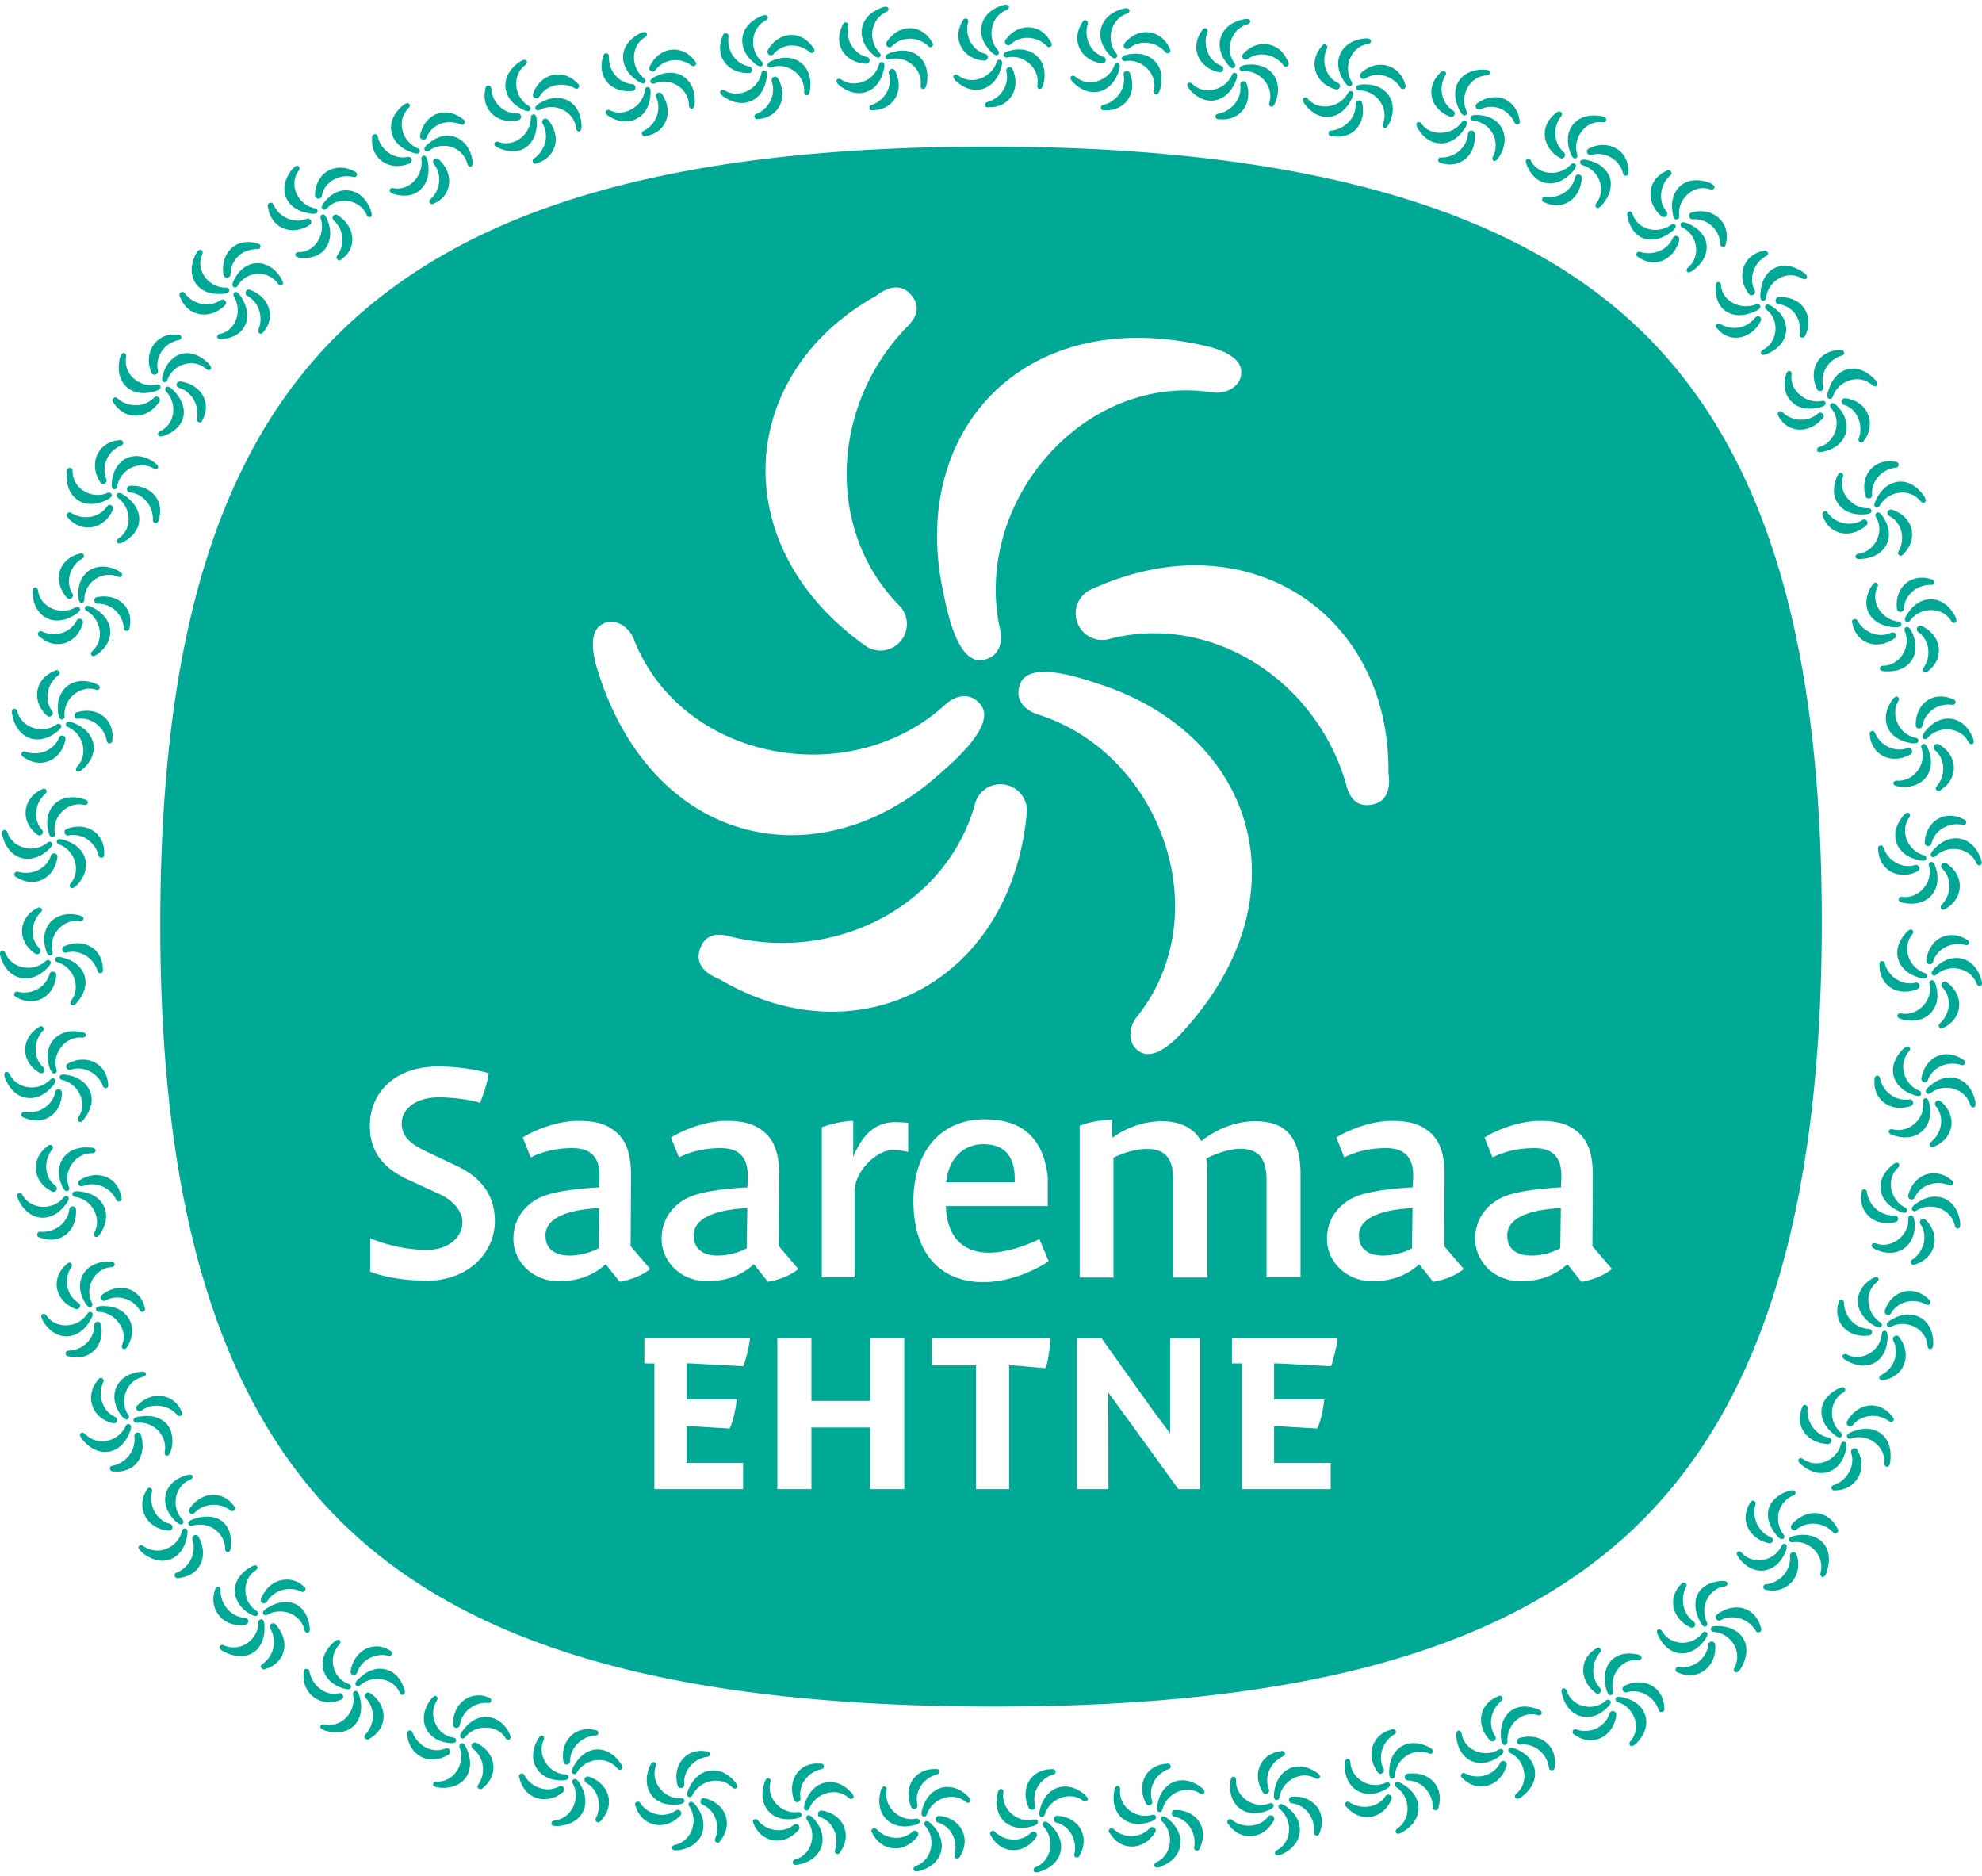 <?xml version="1.0" encoding="UTF-8"?> <svg xmlns="http://www.w3.org/2000/svg" width="242" height="229" fill="none" viewBox="0 0 242 229"><path fill="#00A995" d="M123.896 144.347v-.469c0-2.474-1.066-4.194-3.809-4.194-2.545 0-4.308 1.848-4.549 4.663h8.358Zm-39.191 6.51c0 1.806 1.379 2.431 2.942 2.431 1.251 0 2.63-.384 3.526-.895l.07-4.905c-3.013.157-6.553.867-6.553 3.369h.015Zm81.226 0c0 1.806 1.379 2.431 2.943 2.431 1.251 0 2.63-.384 3.525-.895l.072-4.905c-3.014.157-6.554.867-6.554 3.369h.014Zm-99.323 0c0 1.806 1.38 2.431 2.943 2.431 1.25 0 2.63-.384 3.525-.895l.071-4.905c-3.013.157-6.553.867-6.553 3.369h.014Z"></path><path fill="#00A995" d="M200.83 40.815c-14.699-14.599-39.888-22.872-79.834-22.915h-.256c-40.442 0-64.467 8.174-79.35 22.802C26.435 55.4 19.57 78.43 19.57 112.888c0 38.254 8.784 61.453 24.691 75.313 15.751 13.718 40.315 20.087 76.749 20.144h.47c36.747 0 61.225-6.639 76.791-20.613 15.637-14.031 24.167-37.33 24.167-75.228 0-34.046-6.81-56.99-21.594-71.689h-.014Zm-31.302 53.55c.085.611.483 3.27-1.834 3.824-1.962.47-2.943-.74-3.341-2.46-3.696-12.793-16.617-21.038-29.17-17.655a3.324 3.324 0 0 1-1.492-.071 3.236 3.236 0 0 1-2.232-3.995 3.266 3.266 0 0 1 1.521-1.933c19.077-8.927 36.775 2.687 36.548 22.29Zm-42.917-7.179c-1.677-.583-2.701-1.905-2.089-3.582 1.023-3.17 7.875-.682 9.823-.043 18.991 6.227 25.204 26.071 9.922 42.561-1.166 1.266-3.54 3.455-5.26 2.175-1.237-.838-1.308-2.743-.213-4.136 10.05-12.51 2.957-32.27-12.183-36.975Zm-1.222 11.827c-1.806 20.982-20.712 30.507-37.572 20.513-.568-.227-3.07-1.222-2.402-3.511.569-1.933 2.118-2.189 3.81-1.663 12.922 3.198 26.526-3.867 29.881-16.433.156-.455.426-.896.796-1.265a3.248 3.248 0 0 1 4.577.07c.611.64.924 1.465.91 2.29Zm21.636-56.833c1.677.384 4.762 1.336 4.52 3.469-.099 1.492-1.734 2.502-3.483 2.26-15.864-2.445-29.426 13.576-25.929 29.042.342 1.749-.312 3.284-2.061 3.61-3.255.697-4.534-6.481-4.947-8.486-4.108-19.546 9.98-34.87 31.9-29.88v-.015Zm-40.145-5.999c.484-.37 2.588-2.047 4.237-.327 1.393 1.464.838 2.914-.455 4.137-9.24 9.595-9.923 24.905-.711 34.089.327.37.554.81.682 1.322a3.227 3.227 0 0 1-2.345 3.923 3.2 3.2 0 0 1-2.431-.355C88.585 66.9 89.793 45.777 106.88 36.167v.014ZM73.687 76.127c1.337-.654 3.028.241 3.696 1.89 5.814 14.955 26.469 18.694 38.112 7.933 1.336-1.166 2.999-1.38 4.151-.029 2.232 2.46-3.355 7.165-4.876 8.53-14.884 13.333-35.183 8.799-41.822-12.68-.512-1.65-1.222-4.791.74-5.644Zm-21.735 80.217c-2.232 0-4.904-.355-6.752-1.094v-4.08c2.075.867 4.662 1.422 6.866 1.422 2.828 0 4.392-1.649 4.392-3.37 0-1.449-1.25-2.743-2.829-3.454l-3.923-1.805c-3.298-1.536-4.55-3.767-4.55-6.511 0-3.881 2.858-7.25 8.36-7.25 2.231 0 4.634.356 6.155.825-.2 1.563-1.052 3.61-1.052 3.61-1.336-.426-3.526-.668-5.06-.668-2.943 0-4.507 1.564-4.507 3.142 0 1.649 1.023 2.516 3.056 3.497l3.725 1.763c3.056 1.45 4.591 3.696 4.591 6.709 0 3.611-2.942 7.293-8.472 7.293v-.029Zm21.991-2.004c-1.137 1.066-2.942 2.076-5.686 2.076-3.37 0-5.573-2.517-5.573-5.175s1.692-4.393 3.498-5.146c1.691-.696 4.591-1.009 6.98-1.137l.042-1.18c.071-2.402-.98-3.611-3.298-3.611-2.317 0-3.995.583-5.103 1.137l-.981-2.43c1.563-.981 4.307-2.033 6.752-2.033 1.72 0 3.056.227 4.194 1.023 1.492 1.01 2.274 2.588 2.274 5.573l-.043 8.7 2.389 2.786c-.939.782-2.36 1.336-3.725 1.564l-1.72-2.161v.014Zm16.817 12.453-6.411-.341h-.526v4.392h6.113c-.086 1.194-.455 2.786-.853 3.554l-4.734-.284h-.526v4.478h6.909v3.212H79.899v-15.352h-1.222v-3.057h12.907c-.127.995-.511 2.587-.81 3.398h-.014Zm1.28-12.453c-1.138 1.066-2.943 2.076-5.687 2.076-3.369 0-5.572-2.517-5.572-5.175s1.691-4.393 3.497-5.146c1.691-.696 4.591-1.009 6.98-1.137l.042-1.18c.071-2.402-.98-3.611-3.298-3.611-2.317 0-3.994.583-5.103 1.137l-.981-2.43c1.564-.981 4.307-2.033 6.752-2.033 1.72 0 3.057.227 4.194 1.023 1.492 1.01 2.274 2.588 2.274 5.573l-.042 8.7 2.388 2.786c-.938.782-2.36 1.336-3.724 1.564l-1.72-2.161v.014Zm18.366 27.464h-4.165v-7.534h-7.165v7.534h-4.165v-18.409h4.165v7.634h7.165v-7.634h4.165v18.409Zm.483-41.153c-.583-.157-1.052-.228-2.075-.228-1.45 0-4.165 2.076-4.478 4.777v10.746h-3.995v-18.323c1.137-.427 2.673-.782 3.838-.782v4.392c1.052-2.516 2.545-4.236 5.104-4.236.867 0 1.606.085 1.606.085v3.569Zm9.439-3.995c5.487 0 7.25 3.483 7.605 7.094v3.497h-12.438c.114 3.838 2.161 5.686 5.26 5.686 1.72 0 3.809-.555 6.155-1.649l1.137 2.701c-2.516 1.606-5.373 2.544-8.003 2.544-4.62 0-8.515-2.857-8.515-9.922 0-5.601 2.942-9.965 8.785-9.965l.014.014Zm7.335 30.378-3.923-.341h-.526v15.111h-4.037v-15.111h-5.388v-3.298h14.486c-.072 1.18-.327 2.9-.612 3.639Zm18.878 14.77h-2.658l-6.425-8.87-2.133-2.929v1.01l.015 10.789h-3.839v-18.409h3.014l6.369 8.942 1.99 2.644V163.41h3.653v18.409l.014-.015Zm.882-25.843h-4.165v-11.885c0-2.743-1.095-3.809-3.185-3.809-1.179 0-2.658.355-4.122 1.066v14.628h-4.123v-18.523c1.095-.441 2.545-.711 3.967-.754v2.232c1.691-1.222 3.809-2.033 6.084-2.033 2.274 0 3.923.868 4.79 2.431 1.763-1.407 4.123-2.431 6.596-2.431 3.725 0 5.53 1.962 5.53 6.511v12.552h-4.151v-11.884c0-2.743-1.094-3.809-3.184-3.809-1.18 0-2.701.44-4.165 1.179.085.47.114.939.114 1.45v13.064l.014.015Zm15.082 10.832-6.411-.341h-.526v4.392h6.113c-.085 1.194-.455 2.786-.853 3.554l-4.734-.284h-.526v4.478h6.909v3.212h-10.832v-15.352h-1.223v-3.057h12.908c-.128.995-.512 2.587-.81 3.398h-.015Zm12.496-10.292-1.72-2.161c-1.138 1.066-2.943 2.076-5.687 2.076-3.369 0-5.572-2.517-5.572-5.175s1.692-4.393 3.497-5.146c1.692-.696 4.592-1.009 6.98-1.137l.042-1.18c.086-2.402-.98-3.611-3.298-3.611-2.317 0-4.008.583-5.103 1.137l-.981-2.43c1.564-.981 4.308-2.033 6.753-2.033 1.72 0 3.056.227 4.193 1.023 1.493 1.01 2.275 2.588 2.275 5.573l-.043 8.7 2.388 2.786c-.938.782-2.345 1.336-3.724 1.564v.014Zm18.096 0-1.72-2.161c-1.137 1.066-2.943 2.076-5.686 2.076-3.369 0-5.573-2.517-5.573-5.175s1.692-4.393 3.497-5.146c1.692-.696 4.592-1.009 6.98-1.137l.043-1.18c.085-2.402-.981-3.611-3.298-3.611s-4.009.583-5.104 1.137l-.98-2.43c1.563-.981 4.307-2.033 6.752-2.033 1.72 0 3.056.227 4.193 1.023 1.493 1.01 2.275 2.588 2.275 5.573l-.043 8.7 2.388 2.786c-.938.782-2.345 1.336-3.724 1.564v.014Z"></path><path fill="#00A995" d="M184.041 150.857c0 1.806 1.379 2.431 2.943 2.431 1.251 0 2.63-.384 3.525-.895l.071-4.905c-3.013.157-6.553.867-6.553 3.369h.014Zm24.75-128.522c-2.957-1.123-4.919.782-4.606 3.327.028.27.1 1.18.526 1.137.227 0 .327-.199.313-.426-.256-1.976 1.72-3.98 3.809-3.256.228.071.47-.014.498-.213.057-.27-.341-.483-.554-.569h.014Zm-10.051 4.208c.611 2.772 2.943 3.426 5.061 1.962.213-.156.995-.654.767-1.01-.113-.198-.327-.198-.526-.056-1.677 1.222-4.136.597-4.719-1.35-.071-.214-.284-.328-.455-.242-.256.099-.185.497-.128.71v-.014Zm7.962 6.483c1.165-.853 1.72-1.92 1.677-2.972-.043-1.051-.753-1.99-1.905-2.587-.242-.113-1.066-.568-1.251-.184-.099.198 0 .397.199.497 1.848.896 2.303 3.525.682 4.876-.17.156-.213.398-.099.526.171.199.512-.029.697-.156Zm3.695-2.901c.312 0 .327-.355.341-.426.611-2.53-1.621-4.52-4.236-3.739a.419.419 0 0 0-.228.213c-.085.214 0 .47.213.57a.439.439 0 0 0 .185.042c1.663-.17 3.27 1.165 3.369 2.942 0 .228.1.413.356.413v-.015Zm-6.411-9.225c-.214-.256-.498-.057-.569-.014-2.303 1.066-2.545 3.838-.512 5.544a.468.468 0 0 0 .313.07.433.433 0 0 0 .355-.468c0-.072-.042-.128-.071-.171-1.066-1.265-.867-3.27.413-4.421.184-.142.255-.327.085-.54h-.014Zm-4.164 10.05c-.114.284.17.412.227.455.952.64 1.947.81 2.9.426.938-.37 1.763-1.236 2.09-2.544.014-.1 0-.213-.072-.313a.394.394 0 0 0-.568-.085.398.398 0 0 0-.128.142c-.697 1.564-2.431 2.175-3.966 1.734-.199-.07-.384-.057-.483.185Zm-4.323-16.774c-3.056-.526-4.648 1.706-3.867 4.136.072.256.327 1.138.725 1.024.214-.057.285-.256.228-.483-.626-1.905.952-4.222 3.113-3.924.242.028.441-.114.441-.313 0-.284-.412-.398-.654-.44h.014Zm-9.083 5.984c1.094 2.659 3.582 2.858 5.373 1.024.185-.185.853-.839.555-1.137-.157-.171-.37-.128-.526.028-1.408 1.507-3.995 1.365-4.905-.47-.099-.198-.327-.298-.483-.184-.242.157-.085.526 0 .74h-.014Zm9.155 4.89c.966-1.066 1.279-2.231 1.023-3.255-.284-.98-1.137-1.79-2.388-2.146-.256-.071-1.152-.356-1.265.07-.057.228.071.385.298.456 1.976.526 2.957 3 1.663 4.634-.142.185-.128.426.015.54.199.157.497-.128.654-.284v-.014Zm3.013-3.596c.299-.071.256-.412.242-.498.071-2.601-2.488-4.05-4.876-2.8a.437.437 0 0 0-.185.256c-.043.227.1.455.313.512a.47.47 0 0 0 .199 0c1.592-.484 3.426.469 3.881 2.189.057.227.185.384.426.327v.014Zm-8.003-7.762c-.242-.199-.498.043-.555.086-2.061 1.464-1.834 4.236.484 5.53.099.042.213.056.312 0a.424.424 0 0 0 .256-.526.59.59 0 0 0-.099-.157c-1.28-1.052-1.436-3.042-.384-4.407.156-.17.199-.37 0-.54l-.014.014Zm-2.275 10.634c-.071.298.241.383.313.398 2.075.995 4.364-.299 4.52-3.028a.38.38 0 0 0-.128-.285.408.408 0 0 0-.583.029c-.042.043-.071.114-.099.17-.37 1.664-1.976 2.616-3.597 2.445-.213-.042-.398.015-.455.27h.029ZM181.27 8.504c-3.042-.086-4.293 2.26-3.213 4.634.114.242.469 1.123.853.938.213-.085.256-.298.157-.512-.868-1.862.341-4.278 2.502-4.364.241 0 .426-.185.398-.37-.029-.27-.47-.326-.697-.326Zm-8.146 7.193c.739 1.222 1.734 1.791 2.744 1.805.995.043 2.004-.483 2.758-1.52.156-.214.724-.967.383-1.21-.184-.141-.383-.07-.511.115-.583.838-1.521 1.279-2.46 1.322-.952.07-1.89-.285-2.487-1.123-.128-.185-.37-.242-.512-.114-.213.17-.029.54.085.725Zm9.866 3.525c1.592-2.388.412-4.904-2.204-5.146-.27-.028-1.194-.156-1.237.27-.028.228.128.37.356.398 1.009.1 1.876.697 2.345 1.55.455.853.526 1.905.029 2.814-.1.2-.057.441.099.526.228.128.484-.213.597-.398l.015-.014Zm2.387-4.052c.285-.113.185-.454.157-.525-.185-1.251-.939-2.175-1.919-2.587-.996-.37-2.218-.214-3.298.597a.424.424 0 0 0-.143.284.416.416 0 0 0 .398.44c.072 0 .128 0 .185-.028.754-.384 1.607-.398 2.374-.114.754.313 1.408.91 1.777 1.678.085.213.242.341.483.242l-.014.014Zm-8.983-6.453c-.27-.156-.484.114-.54.17-1.848 1.763-1.266 4.421 1.222 5.374.1.028.213.028.313-.028a.434.434 0 0 0 .185-.57.314.314 0 0 0-.128-.141c-1.422-.882-1.848-2.787-.981-4.293.128-.2.142-.398-.085-.526l.014.014Zm-.782 10.818c-.028.313.299.355.37.37 2.232.753 4.35-.967 4.065-3.64a.35.35 0 0 0-.17-.256.413.413 0 0 0-.569.114.412.412 0 0 0-.071.185c-.099 1.677-1.606 2.943-3.227 2.914-.213-.014-.398.057-.412.327l.014-.014Zm-8.956-14.841c-2.999.299-4.023 2.8-2.687 4.99.143.227.597 1.038.967.81.199-.114.213-.327.1-.526-1.081-1.706-.114-4.293 2.004-4.606.227-.042.398-.227.341-.412-.057-.27-.497-.27-.725-.256Zm-7.334 8.017c1.706 2.318 4.264 1.948 5.53-.298.128-.228.611-1.024.241-1.251-.199-.114-.384-.014-.497.185-.981 1.805-3.583 2.274-4.919.71-.156-.17-.384-.199-.526-.07-.199.184.029.54.157.724h.014Zm10.262 2.445c1.294-2.615-.213-4.804-2.8-4.847-.27 0-1.209-.043-1.194.384 0 .227.17.355.398.355 2.047 0 3.653 2.147 2.871 4.066-.085.213 0 .44.171.497.256.086.455-.27.554-.469v.014Zm1.891-4.336c.27-.141.128-.468.086-.54-.683-2.416-3.426-3.184-5.402-1.35a.432.432 0 0 0-.114.299c0 .227.199.412.441.412a.388.388 0 0 0 .184-.043c1.408-.91 3.369-.37 4.293 1.052.114.2.285.313.512.17Zm-9.595-5.373c-.285-.142-.469.157-.512.228-1.663 1.919-.825 4.549 1.748 5.245a.5.5 0 0 0 .313-.056.427.427 0 0 0 .114-.583.405.405 0 0 0-.142-.128c-1.507-.711-2.104-2.602-1.408-4.18.1-.199.114-.398-.128-.526h.015Zm.341 10.861c0 .313.341.313.426.313 2.36.455 4.237-1.393 3.668-4.066a.41.41 0 0 0-.199-.242.403.403 0 0 0-.597.356c.085 1.691-1.265 3.056-2.914 3.27-.228 0-.398.113-.384.37Zm-10.306-13.96c-2.928.555-3.767 3.1-2.26 5.189.157.213.668.995 1.024.74.184-.129.184-.342.057-.541-1.209-1.635-.441-4.236 1.606-4.776.227-.072.369-.27.298-.441-.085-.27-.511-.213-.725-.17Zm-6.682 8.558c1.891 2.19 4.421 1.65 5.516-.71.114-.242.526-1.095.142-1.266-.199-.1-.384 0-.483.228-.825 1.876-3.398 2.53-4.848 1.066-.156-.157-.412-.17-.526-.029-.184.2.071.54.214.711h-.015Zm10.492 1.606c1.052-2.715-.64-4.79-3.213-4.62-.256 0-1.208.072-1.166.498 0 .227.199.327.427.313 2.033-.17 3.824 1.848 3.213 3.838-.057.213.028.44.213.483.256.071.44-.313.511-.511h.015Zm1.478-4.463c.256-.185.086-.483.043-.54-.896-2.346-3.668-2.914-5.487-.896a.409.409 0 0 0-.086.313.418.418 0 0 0 .47.355.397.397 0 0 0 .184-.057c1.322-1.009 3.298-.64 4.35.711.128.185.313.284.526.128V8.05Zm-9.95-4.578c-.285-.113-.455.185-.484.256-1.507 2.033-.483 4.592 2.147 5.104a.457.457 0 0 0 .298-.086.41.41 0 0 0 .071-.583.294.294 0 0 0-.156-.113c-1.55-.597-2.303-2.445-1.72-4.066.085-.213.071-.412-.171-.512h.015Zm1.165 10.804c.043.299.37.284.455.284 2.416.256 4.151-1.762 3.34-4.378a.414.414 0 0 0-.213-.227.392.392 0 0 0-.54.227.282.282 0 0 0-.028.185c.227 1.649-1.01 3.198-2.659 3.511-.213.029-.384.142-.355.398ZM137.144 1.069c-2.871.74-3.554 3.326-1.933 5.33.17.2.739.953 1.066.669.185-.142.171-.355.028-.54-1.307-1.564-.71-4.208 1.308-4.862.214-.071.356-.284.27-.455-.099-.27-.511-.199-.739-.142Zm-6.126 8.97c2.019 2.061 4.535 1.365 5.473-1.052.099-.242.455-1.123.057-1.265-.213-.086-.384.042-.469.256-.711 1.933-3.241 2.743-4.791 1.379-.171-.143-.412-.157-.526 0-.171.213.1.526.256.696v-.014Zm10.605.938c.853-2.772-.967-4.733-3.526-4.378-.256.028-1.194.142-1.123.569.029.227.228.312.441.284 2.019-.313 3.938 1.592 3.469 3.61-.043.228.071.441.255.47.271.056.413-.341.484-.555Zm1.166-4.563c.241-.199.042-.483 0-.554-1.066-2.289-3.838-2.644-5.516-.526a.395.395 0 0 0-.057.312.418.418 0 0 0 .484.342c.071 0 .127-.043.17-.071 1.251-1.095 3.241-.868 4.393.412.142.17.327.27.526.1v-.015ZM132.596 2.49c-.299-.1-.441.214-.469.285-1.379 2.118-.228 4.62 2.445 4.96a.471.471 0 0 0 .298-.099.422.422 0 0 0 .043-.582.404.404 0 0 0-.156-.114c-1.592-.498-2.431-2.289-1.962-3.938.071-.213.057-.412-.199-.497V2.49Zm1.82 10.72c.057.298.398.27.469.255 2.445.114 4.052-2.019 3.071-4.563a.419.419 0 0 0-.228-.213.397.397 0 0 0-.526.255.281.281 0 0 0-.014.185c.341 1.635-.81 3.256-2.431 3.668-.213.042-.383.156-.327.412h-.014ZM122.431.657c-2.814.81-3.383 3.497-1.677 5.373.17.2.782.924 1.094.64.171-.142.143-.355 0-.54-1.379-1.521-.895-4.18 1.067-4.905.213-.085.341-.298.255-.469-.113-.256-.526-.17-.739-.1Zm-5.699 9.24c2.104 1.947 4.606 1.094 5.416-1.322.085-.256.412-1.137 0-1.265-.213-.086-.384.042-.455.27-.625 1.919-3.113 2.9-4.719 1.606-.185-.142-.427-.128-.526.028-.157.228.128.526.284.683Zm10.662.398c.71-2.815-1.223-4.663-3.753-4.18-.256.057-1.18.2-1.095.626.043.227.242.313.455.27 1.99-.426 4.023 1.35 3.653 3.398-.028.227.086.44.285.454.27.029.398-.355.455-.582v.014Zm.924-4.635c.227-.213.014-.483-.028-.554-1.18-2.217-3.952-2.416-5.53-.213a.393.393 0 0 0-.043.313c.057.227.284.37.498.312a.32.32 0 0 0 .17-.085c1.194-1.166 3.184-1.052 4.393.156.156.171.341.242.526.072h.014Zm-10.35-3.383c-.298-.085-.426.242-.455.313-1.279 2.19 0 4.62 2.673 4.819a.433.433 0 0 0 .298-.128.411.411 0 0 0 0-.597.362.362 0 0 0-.156-.1c-1.607-.412-2.545-2.16-2.132-3.838.071-.213.028-.412-.228-.483v.014Zm2.303 10.591c.071.298.398.241.483.227 2.473.057 3.966-2.203 2.871-4.677a.414.414 0 0 0-.241-.199.402.402 0 0 0-.512.285c-.014.07-.028.128 0 .199.412 1.634-.654 3.27-2.26 3.738-.214.057-.37.185-.313.441l-.028-.014ZM107.705.927c-2.786.967-3.213 3.61-1.408 5.459.185.184.825.881 1.123.582.171-.156.128-.37-.028-.54-1.45-1.45-1.109-4.122.825-4.96.213-.1.326-.314.227-.484-.128-.256-.526-.142-.739-.071v.014Zm-5.231 9.496c2.203 1.791 4.648.924 5.345-1.564.071-.256.355-1.151-.057-1.265-.213-.071-.384.071-.441.284-.526 1.976-2.971 2.971-4.634 1.82-.185-.128-.426-.1-.526.07-.142.228.156.513.327.655h-.014Zm10.661-.128c.569-2.857-1.436-4.634-3.938-3.98-.255.07-1.179.27-1.066.682.057.227.256.298.469.242 1.976-.526 4.08 1.137 3.81 3.198-.028.227.114.426.299.44.27.03.383-.369.426-.582Zm.696-4.649c.213-.213 0-.483-.057-.54-1.279-2.217-4.066-2.232-5.53.057a.345.345 0 0 0-.028.313.418.418 0 0 0 .511.284.34.34 0 0 0 .171-.1c1.137-1.222 3.142-1.25 4.407-.056.156.17.355.227.54.057l-.014-.015Zm-10.519-2.899c-.298-.072-.412.27-.441.34-1.165 2.29.228 4.578 2.915 4.692a.379.379 0 0 0 .284-.128.421.421 0 0 0-.014-.583.344.344 0 0 0-.171-.1c-1.635-.383-2.644-2.047-2.331-3.752.057-.228 0-.427-.242-.47Zm2.857 10.49c.086.299.413.228.498.214 2.445-.071 3.838-2.417 2.615-4.834a.43.43 0 0 0-.255-.184.41.41 0 0 0-.498.312.477.477 0 0 0 0 .2c.498 1.606-.483 3.312-2.061 3.852-.213.057-.356.199-.284.44h-.015ZM92.95 1.965c-2.744 1.151-3 3.81-1.067 5.544.2.184.882.838 1.166.511.156-.17.114-.37-.057-.54-1.535-1.35-1.365-4.051.526-5.004.213-.113.299-.34.2-.497-.143-.242-.541-.1-.754-.014h-.014Zm-4.635 9.808c2.303 1.635 4.677.64 5.217-1.89.057-.256.284-1.166-.142-1.266-.228-.056-.384.1-.427.313-.398 2.019-2.772 3.142-4.492 2.104-.199-.114-.426-.071-.512.1-.128.241.185.511.37.64h-.014Zm10.591-.753c.412-2.857-1.692-4.592-4.165-3.767-.256.085-1.152.341-1.024.753.071.228.27.285.484.213 1.933-.682 4.136.91 3.98 2.986 0 .227.128.426.327.426.27 0 .355-.398.384-.611h.014Zm.454-4.677c.214-.227-.028-.483-.084-.54-.697-1.052-1.749-1.578-2.8-1.535-1.039.07-2.076.696-2.744 1.89-.043.1-.057.213 0 .313a.434.434 0 0 0 .54.256c.057-.029.113-.057.156-.1 1.066-1.322 3.07-1.421 4.393-.298.17.156.355.213.54.014ZM88.642 4.054c-.312-.042-.398.299-.412.37-1.01 2.36.526 4.535 3.227 4.506.1 0 .2-.057.284-.142a.423.423 0 0 0-.056-.583.48.48 0 0 0-.171-.085c-1.649-.27-2.786-1.89-2.573-3.596.043-.228-.014-.413-.284-.455l-.015-.015Zm3.525 10.292c.1.285.426.2.498.185 2.416-.227 3.667-2.644 2.302-4.99a.393.393 0 0 0-.27-.17.418.418 0 0 0-.483.341v.2c.583 1.563-.284 3.34-1.82 3.98-.213.07-.34.213-.256.454h.029ZM78.18 4.054c-2.673 1.35-2.702 4.023-.626 5.601.213.157.938.768 1.194.427.142-.171.07-.384-.1-.526-1.649-1.237-1.706-3.938.128-5.018.2-.128.284-.356.157-.512-.157-.228-.555-.057-.754.042v-.014Zm-3.796 10.164c1.222.74 2.374.768 3.284.313.91-.426 1.563-1.379 1.72-2.644.028-.256.184-1.194-.242-1.251-.228-.043-.37.128-.398.341a3.064 3.064 0 0 1-1.564 2.317c-.81.498-1.82.626-2.73.17-.198-.099-.44-.042-.497.143-.113.256.228.483.413.597l.014.014Zm10.434-1.592c.213-2.886-2.019-4.45-4.421-3.44-.242.1-1.123.426-.967.825.086.213.285.255.498.184 1.876-.81 4.18.583 4.193 2.673 0 .227.157.412.356.398.27 0 .327-.412.341-.64Zm.114-4.691c.185-.242-.071-.483-.128-.54-1.55-2.047-4.364-1.706-5.502.782a.398.398 0 0 0 0 .312c.1.214.342.299.555.214a.632.632 0 0 0 .156-.114c.967-1.379 2.957-1.663 4.364-.626.185.143.384.185.54-.014l.015-.014ZM74.028 6.514c-.313-.015-.37.327-.384.398-.81 2.416.938 4.506 3.597 4.193a.405.405 0 0 0 .27-.17.428.428 0 0 0-.1-.583.418.418 0 0 0-.185-.071c-1.663-.128-2.928-1.607-2.871-3.34.014-.228-.057-.413-.313-.427h-.014Zm4.378 9.936c.128.284.441.17.512.142 2.374-.398 3.412-2.914 1.89-5.132a.442.442 0 0 0-.27-.156.414.414 0 0 0-.454.37c0 .07 0 .128.028.184.711 1.521-.014 3.341-1.478 4.095-.2.085-.327.241-.213.483l-.015.014ZM63.508 7.509c-2.544 1.705-2.245 4.378-.028 5.672.228.128 1.01.64 1.237.256.128-.2.028-.398-.157-.512-1.762-.995-2.132-3.725-.398-5.004.185-.142.242-.384.114-.526-.185-.213-.568 0-.767.114ZM60.85 18.042c2.602 1.223 4.62-.284 4.691-2.871 0-.256.057-1.194-.37-1.209-.227 0-.355.17-.355.398-.014 2.062-2.047 3.682-3.966 2.957-.213-.07-.44 0-.483.2-.071.27.284.454.483.554v-.029ZM71 15.37c-.07-2.914-2.416-4.151-4.733-2.971-.242.114-1.08.526-.882.895.1.2.313.228.526.128 1.806-.966 4.236.185 4.435 2.26.029.228.2.399.384.356.256-.043.285-.455.27-.682v.014Zm-.34-4.691c.17-.256-.114-.47-.171-.526-1.735-1.848-4.535-1.223-5.416 1.336-.029.1 0 .213.042.313.114.199.37.27.583.156.057-.028.1-.085.142-.128.825-1.45 2.8-1.905 4.293-1.08.185.113.398.142.54-.071h-.014Zm-11.06-.228c-.313 0-.342.356-.342.44-.54 2.474 1.479 4.38 4.08 3.768.1-.028.185-.1.242-.199.113-.199.028-.455-.17-.569a.438.438 0 0 0-.186-.042c-1.663.085-3.113-1.28-3.24-3 0-.227-.1-.412-.37-.398h-.015Zm5.488 9.382c.156.27.44.114.512.086 2.246-.711 3.056-3.213 1.293-5.317a.409.409 0 0 0-.284-.128.413.413 0 0 0-.37.597c.867 1.45.327 3.298-.995 4.25-.184.114-.284.285-.156.512ZM49.18 12.882c-2.359 1.99-1.605 4.649.768 5.587.256.1 1.11.497 1.28.113.1-.213-.014-.383-.228-.483-1.904-.782-2.672-3.369-1.108-4.904.17-.17.184-.427.042-.54-.213-.185-.568.085-.739.227h-.014ZM48.128 23.7c1.38.384 2.474.142 3.199-.54.725-.683 1.123-1.706.967-3-.029-.256-.114-1.194-.54-1.151-.228.014-.328.213-.3.44.242 1.976-1.45 3.924-3.44 3.512-.227-.043-.426.07-.44.27-.028.27.355.412.569.469h-.015Zm9.567-4.066c-.427-2.829-2.985-3.923-5.09-2.331-.212.156-.994.697-.738 1.038.128.184.34.184.526.057.81-.612 1.862-.74 2.771-.441.91.327 1.664 1.052 1.905 2.061.057.228.256.37.427.313.256-.071.213-.483.185-.697h.014Zm-.953-4.605c.128-.285-.17-.455-.241-.498-.981-.796-2.161-.98-3.17-.625-.995.398-1.791 1.336-2.047 2.686 0 .1.014.213.085.299a.427.427 0 0 0 .597.07.295.295 0 0 0 .114-.155c.298-.797.924-1.38 1.677-1.692a3.455 3.455 0 0 1 2.445.057c.214.1.413.1.526-.142h.014Zm-11.044 1.364c-.313.071-.285.412-.27.498-.157 2.544 2.16 4.08 4.605 3.056.1-.043.17-.128.213-.242a.416.416 0 0 0-.255-.54.283.283 0 0 0-.185-.014c-1.606.355-3.27-.753-3.668-2.43-.042-.228-.156-.385-.426-.328h-.014Zm6.822 8.416c.185.227.455.057.512.014 2.118-.924 2.502-3.61.497-5.402a.436.436 0 0 0-.298-.085.397.397 0 0 0-.342.469c0 .071.043.128.072.185 1.052 1.308.81 3.24-.37 4.307-.17.128-.227.327-.071.512ZM35.704 20.63c-.981 1.208-1.18 2.43-.796 3.425.383.981 1.307 1.678 2.573 1.934.27.057 1.18.284 1.279-.128.057-.228-.085-.384-.313-.427-2.033-.412-3.255-2.8-1.976-4.62.143-.199.114-.455-.056-.54-.242-.142-.555.185-.697.37l-.014-.014Zm1.009 10.832c1.421.128 2.445-.327 3.028-1.123.568-.81.767-1.877.37-3.113-.086-.256-.342-1.152-.74-1.024-.213.057-.284.27-.213.483.611 1.891-.668 4.123-2.701 4.094-.227 0-.412.157-.384.342.014.27.427.327.654.355l-.014-.014Zm8.587-5.701c-.47-1.364-1.351-2.203-2.36-2.445-1.01-.256-2.176.057-3.043 1.038-.185.199-.853.867-.526 1.151.17.157.37.114.526-.042 1.365-1.564 4.066-1.123 4.876.781.1.214.313.327.47.242.24-.114.127-.512.056-.71v-.015Zm-1.72-4.378c.084-.299-.242-.427-.313-.455-1.11-.625-2.303-.583-3.242-.057-.938.54-1.55 1.65-1.563 3 0 .1.056.213.142.284.17.156.44.128.597-.043a.482.482 0 0 0 .085-.17c.285-1.706 2.104-2.73 3.796-2.346.227.057.426.029.497-.227v.014ZM32.904 24.78c-.299.128-.2.47-.171.54.341 2.517 2.914 3.583 5.117 2.119a.429.429 0 0 0-.185-.753.76.76 0 0 0-.184.014c-1.507.654-3.355-.114-4.066-1.678-.085-.213-.227-.355-.483-.241h-.029Zm8.315 6.938c.227.198.44-.029.497-.086 1.877-1.265 1.749-3.98-.526-5.387a.47.47 0 0 0-.312-.029.4.4 0 0 0-.242.526.588.588 0 0 0 .1.156c1.265 1.095 1.393 3.043.454 4.28-.128.156-.156.355.029.525v.015Zm-17.314-.698c-1.407 2.844.355 4.976 2.9 4.863.27 0 1.18 0 1.194-.413 0-.227-.17-.355-.398-.355-2.033.057-3.81-2.061-2.9-4.094.1-.228.029-.47-.17-.512-.27-.085-.512.299-.612.512h-.014Zm3.326 10.378c2.829-.355 3.625-2.644 2.388-4.861-.128-.228-.568-1.052-.938-.853-.199.1-.227.312-.114.511 1.038 1.763.256 4.18-1.748 4.578-.213.057-.341.256-.27.44.085.256.483.228.696.185h-.014Zm7.136-7.349c-1.45-2.488-4.208-2.545-5.572-.256-.143.227-.654 1.01-.285 1.237.2.128.398.042.512-.157a3.018 3.018 0 0 1 2.388-1.45 2.906 2.906 0 0 1 2.53 1.209c.143.185.37.256.512.142.214-.156.029-.512-.085-.71v-.015Zm-2.559-3.952c.029-.313-.327-.355-.398-.37-1.208-.384-2.402-.128-3.184.612-.767.753-1.18 1.947-.91 3.27.029.099.1.198.2.24.198.115.468.03.582-.17a.464.464 0 0 0 .057-.184 3.028 3.028 0 0 1 .924-2.204c.583-.583 1.436-.881 2.303-.881.227.014.412-.057.44-.327l-.014.014Zm-9.75 5.601c-.27.185-.1.497-.057.569.867 2.373 3.625 2.857 5.487.98a.446.446 0 0 0 .1-.298c-.015-.228-.214-.412-.441-.384a.402.402 0 0 0-.185.057c-1.35.952-3.326.597-4.364-.782-.128-.185-.299-.284-.526-.128l-.014-.014Zm9.636 5.004c.27.142.427-.128.47-.185 1.492-1.663.866-4.222-1.678-5.146a.408.408 0 0 0-.313.043.385.385 0 0 0-.128.554c.029.057.085.1.142.142 1.493.825 1.962 2.63 1.38 4.094-.086.185-.086.384.141.498h-.014Zm-17.058 3.013c-.696 3.07 1.393 4.763 3.895 4.151.256-.057 1.166-.241 1.067-.668-.043-.227-.242-.313-.47-.256-1.947.498-4.136-1.208-3.724-3.383.043-.242-.071-.455-.27-.47-.284-.027-.427.399-.498.626Zm5.431 9.468c2.644-.967 3.084-3.34 1.322-5.288-.185-.2-.782-.91-1.11-.626-.17.157-.127.37.015.54 1.421 1.521 1.066 4.023-.768 4.848-.199.1-.284.313-.184.483.127.242.526.128.725.043Zm5.43-8.757c-.981-1.038-2.147-1.45-3.17-1.265-.995.199-1.877 1.01-2.317 2.218-.086.255-.441 1.123-.029 1.25.213.086.398-.042.47-.255.667-1.934 3.212-2.716 4.747-1.308.17.156.412.156.526.014.17-.185-.085-.512-.241-.668l.014.014Zm-3.355-3.284c-.043-.312-.398-.284-.469-.284-2.601-.284-4.236 2.204-3.17 4.677.057.1.142.17.242.2a.428.428 0 0 0 .526-.285c.014-.071.028-.128.014-.2-.37-1.62.74-3.383 2.473-3.71.228-.028.398-.142.37-.412l.014.014Zm-8.316 7.492c-.227.242 0 .498.057.554 1.393 2.175 4.094 2.062 5.587-.156a.342.342 0 0 0 .028-.313.402.402 0 0 0-.512-.284.341.341 0 0 0-.17.1c-1.137 1.208-3.156 1.25-4.435.127-.157-.156-.356-.227-.54-.028h-.015Zm10.478 2.928c.299.086.398-.213.427-.284.54-1.024.525-2.075.056-2.957-.483-.881-1.45-1.578-2.8-1.748-.1 0-.213.028-.299.1a.391.391 0 0 0-.014.568c.043.042.1.085.157.1 1.62.468 2.501 2.16 2.231 3.738-.056.199 0 .398.242.469v.014ZM8.14 57.789c-.157 3.084 2.189 4.42 4.548 3.397.242-.1 1.11-.44.939-.839-.086-.213-.299-.255-.512-.17-1.834.824-4.279-.483-4.25-2.658 0-.242-.157-.427-.356-.413-.284.015-.355.455-.37.683Zm6.923 8.387c2.516-1.38 2.502-3.881.441-5.473-.213-.157-.924-.754-1.194-.427-.142.171-.071.384.114.526 1.649 1.237 1.762 3.824.028 4.933-.185.128-.242.37-.114.512.17.213.54.043.725-.071Zm3.867-9.666c-2.36-1.72-4.791-.612-5.218 1.975-.043.256-.227 1.18.2 1.237.227.043.383-.114.411-.341.299-2.019 2.673-3.27 4.45-2.175.199.114.44.085.512-.085.128-.228-.185-.484-.37-.612h.014Zm-3.924-2.574c-.1-.284-.44-.199-.512-.184-2.601.227-3.724 2.928-2.232 5.16a.44.44 0 0 0 .285.156.428.428 0 0 0 .469-.37c0-.07 0-.127-.014-.184-.669-1.521.113-3.426 1.734-4.094.213-.072.37-.228.284-.47l-.014-.014Zm-6.809 8.771c-.185.27.085.483.142.54 1.663 1.891 4.407 1.394 5.459-1.052a.473.473 0 0 0-.014-.312.414.414 0 0 0-.697-.086c-.91 1.394-2.886 1.749-4.336.853-.184-.128-.383-.156-.54.071l-.014-.014ZM19 63.844c.299.029.356-.284.37-.355.739-2.203-.768-4.322-3.511-4.18a.443.443 0 0 0-.27.157c-.143.185-.1.44.085.569a.43.43 0 0 0 .17.07c1.678.171 2.844 1.692 2.83 3.313-.015.213.056.398.312.426H19ZM3.975 72.445c.185 3.013 2.715 4.065 4.918 2.758.228-.128 1.066-.57.853-.939-.113-.199-.327-.213-.526-.113-1.777 1.037-4.293.056-4.577-2.076-.043-.227-.228-.398-.412-.355-.27.057-.27.497-.256.725Zm7.918 7.435c2.289-1.692 1.962-4.222-.228-5.516-.227-.128-1.023-.626-1.236-.27-.128.199-.029.384.17.497 1.749.996 2.204 3.583.654 4.905-.17.142-.199.384-.07.526.184.199.54-.029.71-.157v.015Zm2.573-10.193c-2.559-1.336-4.89.085-4.905 2.7 0 .271-.042 1.21.384 1.21.228 0 .356-.171.356-.399-.029-2.061 2.175-3.625 4.094-2.786.213.085.455.014.511-.156.1-.242-.255-.455-.454-.569h.014Zm-4.265-1.976c-.142-.27-.469-.128-.54-.1-1.222.313-2.09 1.152-2.374 2.161-.27 1.024 0 2.218.91 3.227a.432.432 0 0 0 .299.114.425.425 0 0 0 .37-.611c-.91-1.422-.37-3.398 1.136-4.28.2-.113.327-.27.2-.497v-.014ZM4.657 77.25c-.142.284.156.469.227.511 1.905 1.678 4.535.868 5.246-1.72.014-.1 0-.213-.057-.312a.43.43 0 0 0-.583-.128.403.403 0 0 0-.128.142c-.71 1.493-2.601 2.09-4.165 1.379-.199-.114-.398-.114-.526.128h-.014Zm10.832-.228c.298 0 .327-.34.327-.412.554-2.303-1.35-4.236-4.009-3.71-.1.028-.185.1-.242.199a.403.403 0 0 0 .17.554c.058.029.129.043.186.057 1.677-.057 3.07 1.308 3.198 2.928 0 .214.1.384.356.384h.014ZM1.502 87.272c.554 2.942 3.113 3.767 5.188 2.26.213-.156.995-.668.74-1.024-.129-.184-.342-.184-.54-.056-1.636 1.208-4.237.454-4.777-1.607-.057-.227-.256-.37-.44-.313-.271.086-.228.512-.186.74h.015Zm8.571 6.652c2.175-1.89 1.635-4.406-.725-5.5-.242-.115-1.095-.527-1.265-.143-.1.199 0 .384.227.483 1.877.825 2.53 3.383 1.08 4.848-.156.156-.17.412-.014.526.214.184.526-.071.697-.214Zm1.607-10.462c-2.716-1.052-4.777.625-4.606 3.212 0 .256.057 1.194.497 1.166.228-.014.327-.199.313-.426-.17-2.033 1.848-3.824 3.824-3.213.213.057.44-.028.483-.213.071-.256-.312-.441-.511-.512v-.014Zm-4.478-1.507c-.185-.256-.483-.085-.54-.043-2.346.896-2.914 3.668-.896 5.487.086.072.2.1.313.086a.439.439 0 0 0 .37-.47.3.3 0 0 0-.071-.184c-1.01-1.322-.654-3.312.71-4.364.185-.128.285-.299.128-.526l-.014.014Zm-4.563 9.993c-.114.299.184.455.255.484 2.033 1.492 4.592.469 5.104-2.175a.46.46 0 0 0-.085-.299.41.41 0 0 0-.583-.07.293.293 0 0 0-.114.156c-.597 1.55-2.445 2.303-4.066 1.734-.213-.085-.412-.071-.511.17Zm10.803-1.208c.298-.042.284-.37.284-.44.256-2.403-1.763-4.137-4.378-3.327a.418.418 0 0 0-.228.213c-.085.213 0 .455.213.54a.419.419 0 0 0 .185.029c1.65-.228 3.199 1.01 3.511 2.644.029.213.143.384.398.355l.015-.014ZM.321 102.084c.74 2.872 3.341 3.526 5.331 1.877.2-.171.953-.74.668-1.067-.142-.184-.355-.156-.54-.014-1.564 1.322-4.208.754-4.876-1.265-.07-.213-.284-.355-.469-.27-.256.099-.185.526-.128.739h.014Zm8.999 6.056c2.003-2.047 1.335-4.535-1.095-5.459-.242-.085-1.124-.455-1.266-.057-.085.213.043.384.256.469 1.934.697 2.73 3.213 1.408 4.763-.143.17-.143.412.014.526.227.17.526-.1.682-.256v.014Zm.852-10.605c-2.772-.839-4.762.995-4.35 3.554.043.256.171 1.194.597 1.123.228-.028.313-.227.285-.455-.398-2.019 1.563-3.952 3.554-3.497.227.043.44-.071.469-.256.057-.27-.341-.412-.555-.469ZM5.61 96.398c-.2-.242-.484-.043-.555 0-2.274 1.08-2.672 3.866-.469 5.53a.423.423 0 0 0 .64-.441c0-.071-.043-.128-.086-.171-1.165-1.251-.895-3.24.37-4.392.17-.142.256-.327.1-.526Zm-3.852 10.249c-.1.299.213.441.298.469 2.16 1.351 4.592.171 4.961-2.502a.471.471 0 0 0-.1-.298.408.408 0 0 0-.582-.029c-.057.043-.085.1-.114.157-.497 1.592-2.288 2.459-3.937 2.004-.214-.071-.413-.042-.498.199h-.028Zm10.704-1.933c.298-.057.27-.398.256-.469.128-2.431-2.09-4.023-4.606-3.028a.414.414 0 0 0 .057.767c.057.015.128.029.185.015 1.634-.356 3.255.782 3.667 2.388.043.213.17.369.427.327h.014ZM.08 116.854c.895 2.815 3.525 3.326 5.43 1.578.2-.185.91-.796.611-1.109-.156-.171-.37-.142-.54 0-1.478 1.407-4.15.981-4.933-.981-.085-.213-.312-.327-.483-.242-.256.114-.156.526-.085.74v.014Zm9.297 5.544c1.933-2.146 1.094-4.62-1.365-5.388-.256-.085-1.137-.383-1.265.015-.071.213.057.383.284.455 1.962.582 2.914 3.056 1.65 4.691-.129.184-.114.426.056.526.228.156.526-.128.668-.299h-.028Zm.256-10.662c-2.8-.668-4.706 1.28-4.137 3.81.057.256.241 1.18.654 1.095.227-.043.312-.242.256-.469-.512-1.991 1.307-4.038 3.34-3.711.228.029.44-.099.455-.284.029-.27-.355-.398-.583-.441h.015Zm-4.62-.853c-.214-.227-.484 0-.555.029-2.232 1.208-2.43 3.994-.142 5.53a.389.389 0 0 0 .313.042.415.415 0 0 0 .298-.511.327.327 0 0 0-.085-.171c-1.223-1.18-1.095-3.17.114-4.407.17-.156.241-.341.07-.526l-.013.014Zm-3.27 10.435c-.085.298.242.426.313.455 2.189 1.236 4.62-.086 4.819-2.758 0-.1-.043-.213-.128-.285a.44.44 0 0 0-.597 0 .371.371 0 0 0-.1.157c-.412 1.62-2.146 2.587-3.824 2.203-.213-.057-.412-.028-.483.228Zm10.59-2.517c.298-.071.242-.412.227-.483 0-2.445-2.317-3.909-4.762-2.772a.554.554 0 0 0-.199.242.429.429 0 0 0 .299.512.477.477 0 0 0 .199 0c1.62-.441 3.298.597 3.795 2.189.057.213.185.369.44.298v.014ZM.634 131.638c1.08 2.786 3.739 3.113 5.516 1.251.185-.199.853-.853.54-1.137-.156-.157-.37-.114-.54.042-1.393 1.493-4.08 1.237-4.99-.682-.1-.213-.327-.313-.497-.213-.242.128-.114.54-.043.753l.014-.014Zm9.639 4.947c1.805-2.26.796-4.648-1.706-5.274-.256-.057-1.166-.313-1.265.1-.057.213.085.383.312.44 2.005.469 3.113 2.858 1.948 4.563-.128.185-.1.427.085.526.242.143.512-.17.64-.341l-.014-.014Zm-.384-10.619c-2.858-.512-4.592 1.549-3.938 4.037.071.256.313 1.166.725 1.052.227-.057.284-.256.227-.483-.597-1.962 1.095-4.108 3.142-3.895.227.014.427-.114.44-.313.015-.27-.383-.37-.596-.412v.014Zm-4.663-.597c-.228-.213-.483.014-.54.071-2.133 1.336-2.218 4.137.156 5.544.1.043.213.057.313.029.213-.071.341-.313.256-.526a.678.678 0 0 0-.1-.171c-1.265-1.109-1.25-3.113-.128-4.407.157-.156.228-.355.029-.54h.014Zm-2.63 10.647c-.057.313.27.413.34.427 2.275 1.094 4.607-.384 4.62-3.071a.395.395 0 0 0-.141-.284.408.408 0 0 0-.668.213c-.299 1.635-1.976 2.715-3.668 2.459-.227-.042-.412 0-.47.271l-.013-.015Zm10.405-3.198c.299-.1.213-.427.199-.498-.17-2.416-2.545-3.738-4.933-2.459a.365.365 0 0 0-.17.256c-.043.227.1.441.327.483h.199c1.578-.54 3.326.398 3.937 1.948.071.213.213.355.455.27h-.014ZM2.24 146.465c1.294 2.715 3.967 2.829 5.601.81.171-.213.782-.91.455-1.18-.17-.142-.383-.085-.526.086-1.265 1.606-3.98 1.563-5.032-.299-.114-.199-.355-.284-.512-.185-.227.142-.07.555.029.754l-.014.014Zm10.022 4.136c1.521-2.388.413-4.662-2.16-5.089-.256-.042-1.194-.227-1.251.199-.043.228.113.37.34.413 2.048.298 3.285 2.587 2.318 4.364-.1.199-.043.44.128.511.256.114.497-.213.611-.398h.014ZM11.04 140.11c-2.871-.312-4.492 1.877-3.61 4.308.099.241.397 1.137.81.981.213-.072.27-.285.184-.498-.781-1.905.782-4.179 2.844-4.108.227 0 .426-.157.412-.341 0-.271-.412-.342-.626-.37l-.014.028Zm-4.706-.27c-.242-.199-.483.043-.54.1-2.033 1.478-1.92 4.307.583 5.53.1.042.213.042.312 0a.396.396 0 0 0 .214-.54.639.639 0 0 0-.114-.157c-1.393-1.009-1.478-3.014-.455-4.392.142-.171.2-.37 0-.541Zm-1.79 10.861c-.043.313.313.384.384.398 2.416.896 4.506-.782 4.35-3.468a.446.446 0 0 0-.157-.271.413.413 0 0 0-.583.086.294.294 0 0 0-.07.17c-.171 1.664-1.763 2.886-3.47 2.758-.227-.028-.412.043-.454.299v.028Zm10.106-4.051c.284-.114.185-.427.156-.498-.34-2.374-2.843-3.497-5.103-2.047a.377.377 0 0 0-.156.27.414.414 0 0 0 .37.455c.07 0 .127 0 .184-.014 1.535-.654 3.355.128 4.066 1.606.085.199.227.327.469.228h.014Zm-9.424 14.584c1.55 2.616 4.236 2.403 5.629.228.142-.228.697-.995.341-1.237-.185-.128-.384-.043-.512.142-1.108 1.734-3.795 2.005-5.018.228-.142-.199-.383-.256-.526-.128-.213.17-.028.568.1.767h-.014Zm10.434 3c.64-1.279.583-2.417.057-3.27-.512-.852-1.479-1.435-2.772-1.506-.256 0-1.194-.1-1.223.327-.028.227.143.355.37.369 1.024.043 1.876.611 2.43 1.365.57.768.768 1.748.385 2.687-.086.213 0 .44.184.483.256.085.47-.27.569-.469v.014Zm-2.332-10.221c-2.886-.028-4.322 2.303-3.142 4.635.114.241.512 1.094.896.909.213-.099.242-.312.142-.511-.952-1.82.299-4.208 2.388-4.35.228-.015.412-.185.384-.37-.028-.27-.44-.299-.654-.299l-.014-.014Zm-4.69.185c-.256-.171-.47.099-.526.156-.953.839-1.35 1.962-1.138 3 .228 1.037.995 1.976 2.275 2.459.1.028.213.014.313-.028.199-.114.284-.37.17-.569a.308.308 0 0 0-.128-.142c-1.45-.867-1.876-2.857-.924-4.336.128-.185.17-.384-.057-.54h.015Zm-.627 11.045c0 .313.356.356.441.356 2.474.625 4.421-1.322 3.867-3.924a.42.42 0 0 0-.185-.256.42.42 0 0 0-.626.342c.043 1.663-1.35 3.056-3.084 3.127-.228 0-.413.085-.398.355H8.01Zm9.539-5.146c.27-.142.143-.44.114-.511-.554-2.303-3.127-3.156-5.245-1.479a.41.41 0 0 0-.128.284c0 .228.17.413.398.427.071 0 .128 0 .185-.043 1.464-.81 3.34-.227 4.18 1.166.099.185.255.298.483.171l.014-.015Zm-7.49 15.651c1.99 2.389 4.577 1.777 5.643-.582.114-.242.526-1.081.128-1.266-.214-.099-.398 0-.498.214-.824 1.862-3.44 2.544-4.961.938-.17-.171-.427-.199-.54-.057-.185.199.07.569.227.753Zm10.789 1.422c.213-.668.256-1.279.156-1.82a2.606 2.606 0 0 0-.568-1.407c-.626-.767-1.692-1.18-2.971-1.052-.27.029-1.209.071-1.166.498.014.227.199.327.427.312 2.075-.227 3.767 1.649 3.383 3.569-.043.213.07.426.256.44.27.043.412-.341.483-.54Zm-3.739-9.695c-2.886.341-3.923 2.815-2.53 5.004.142.227.682 1.009 1.023.768.2-.128.185-.342.057-.526-1.165-1.692-.199-4.237 1.82-4.635.227-.042.37-.241.327-.412-.057-.256-.484-.227-.697-.199Zm-4.649.782c-.284-.142-.454.156-.497.213-1.635 1.891-.825 4.691 1.862 5.288.1.015.213 0 .313-.071a.41.41 0 0 0 .071-.582.439.439 0 0 0-.156-.128c-1.536-.669-2.161-2.63-1.465-4.194.1-.199.1-.398-.128-.526Zm.967 11.102c.071.313.412.299.498.285 2.601.213 4.08-1.962 3.27-4.507a.378.378 0 0 0-.228-.213.414.414 0 0 0-.54.227c-.029.057-.029.128-.029.185.242 1.649-.938 3.256-2.63 3.597-.227.028-.398.142-.34.412v.014Zm8.701-6.553c.241-.185.07-.455.028-.512-.455-1.08-1.35-1.706-2.36-1.848-.995-.156-2.132.199-3.07 1.18a.385.385 0 0 0-.1.299.417.417 0 0 0 .47.355.297.297 0 0 0 .184-.071c1.336-.995 3.284-.697 4.336.497.128.171.298.256.512.1Zm-4.819 16.689c2.444 2.018 4.875.91 5.458-1.621.057-.256.313-1.165-.114-1.265-.227-.057-.384.085-.44.299-.441 1.99-2.9 3.141-4.72 1.833-.185-.142-.44-.142-.54.029-.156.241.17.554.355.711v.014Zm10.888-.654c.113-1.379-.27-2.431-1.01-3.057-.753-.625-1.876-.81-3.127-.454-.256.071-1.18.298-1.052.71.057.214.27.285.483.228a3.172 3.172 0 0 1 2.758.455c.74.54 1.237 1.393 1.237 2.388 0 .227.156.398.34.384.271-.015.342-.413.37-.626v-.028Zm-5.431-8.742c-2.8.824-3.37 3.411-1.592 5.345.17.199.81.895 1.123.582.17-.156.114-.355-.029-.526-1.421-1.478-.966-4.122.981-4.861.213-.086.327-.299.242-.455-.1-.242-.512-.142-.725-.071v-.014Zm-4.42 1.549c-.284-.099-.427.228-.455.299-1.35 2.16.071 4.762 2.772 4.918a.356.356 0 0 0 .284-.128.438.438 0 0 0-.014-.597.344.344 0 0 0-.17-.099c-1.621-.384-2.616-2.218-2.218-3.867.071-.227.043-.426-.2-.512v-.014Zm3 10.804c.127.298.469.213.554.185 2.601-.299 3.61-2.744 2.331-5.061a.397.397 0 0 0-.27-.171.409.409 0 0 0-.483.327v.199c.569 1.564-.299 3.398-1.877 4.052-.213.071-.37.227-.255.469Zm7.277-8.103c.214-.228 0-.455-.056-.498-1.308-1.833-3.896-1.905-5.445.37a.4.4 0 0 0-.043.313.39.39 0 0 0 .498.27.512.512 0 0 0 .17-.1c1.138-1.222 3.1-1.293 4.35-.341.157.142.342.185.526 0v-.014Zm-1.293 17.286c2.829 1.464 4.933-.142 4.961-2.744 0-.27.057-1.208-.37-1.208-.227 0-.355.156-.369.384 0 2.047-2.146 3.71-4.208 2.8-.227-.099-.469-.028-.526.157-.085.255.299.497.512.611Zm10.476-3.014c-.355-2.743-2.487-3.753-4.79-2.53-.228.128-1.08.554-.882.924.1.199.313.227.526.114 1.806-.996 4.109-.043 4.52 1.89.043.213.242.356.413.299.256-.071.242-.484.213-.697Zm-7.136-7.335c-2.573 1.393-2.587 4.051-.455 5.558.213.157 1.024.668 1.237.313.128-.185.043-.384-.156-.512-1.735-1.109-1.806-3.824-.057-4.947.185-.128.256-.355.142-.497-.157-.213-.526-.029-.725.085h.014Zm-4.037 2.445c-.298-.043-.37.313-.383.384-.839 2.374 1.066 4.705 3.767 4.208.1-.029.199-.1.256-.199a.412.412 0 0 0-.17-.569.471.471 0 0 0-.186-.057c-1.663-.043-3.028-1.635-2.985-3.341.014-.227-.057-.412-.313-.454l.014.028Zm5.302 9.923c.185.27.498.099.569.071 1.222-.398 1.961-1.294 2.16-2.303.214-1.024-.142-2.104-1.023-3.128a.431.431 0 0 0-.299-.113.404.404 0 0 0-.398.426.4.4 0 0 0 .043.185 3.268 3.268 0 0 1-.924 4.35c-.199.128-.299.298-.142.512h.014Zm5.317-9.497c.156-.27-.1-.44-.171-.483-.81-.782-1.877-.981-2.857-.725-.967.256-1.877 1.009-2.374 2.275a.401.401 0 0 0 .028.312c.114.199.37.256.569.142.057-.028.1-.085.142-.127.839-1.436 2.743-1.934 4.15-1.266.186.1.37.1.498-.128h.015Zm2.488 17.13c3.014.853 4.762-1.151 4.265-3.724-.057-.27-.2-1.194-.611-1.123-.228.028-.313.227-.285.455.412 2.018-1.336 4.08-3.511 3.625-.242-.043-.47.071-.483.27-.029.27.383.426.61.497h.015Zm9.609-5.103c-.44-1.365-1.264-2.118-2.217-2.36-.938-.27-2.033 0-3.014.839-.199.171-.938.753-.668 1.08.142.185.356.157.526 0a3.106 3.106 0 0 1 2.687-.71c.924.142 1.748.696 2.146 1.634.086.214.299.313.47.214.241-.128.142-.526.07-.725v.028Zm-8.572-5.715c-2.19 1.891-1.677 4.563.768 5.53.255.085 1.137.441 1.279.043.085-.214-.043-.384-.256-.469-.98-.313-1.635-1.152-1.848-2.104-.227-.939 0-1.948.71-2.701.157-.171.172-.412.044-.526-.185-.171-.526.085-.683.227h-.014Zm-3.398 3.27c-.312.042-.298.384-.298.469-.284 2.473 2.019 4.392 4.592 3.284.1-.043.17-.128.213-.242a.426.426 0 0 0-.27-.526c-.07-.014-.128-.028-.199-.014-1.691.412-3.298-.938-3.625-2.602-.028-.227-.142-.398-.412-.355v-.014Zm7.236 8.529c.228.227.512 0 .569-.043 2.218-1.308 2.19-4.037 0-5.53a.463.463 0 0 0-.313-.056.44.44 0 0 0-.313.497.327.327 0 0 0 .086.171c1.165 1.194 1.18 3.127 0 4.406-.17.157-.228.356-.043.541l.014.014Zm3.242-10.349c.1-.298-.199-.412-.27-.44-1.92-1.223-4.378-.043-4.79 2.587 0 .099.028.213.099.298a.408.408 0 0 0 .583.015c.057-.043.085-.1.113-.157.512-1.592 2.275-2.459 3.796-2.089.199.056.384.028.47-.214Zm5.714 16.319c3.07.299 4.464-1.976 3.54-4.406-.1-.256-.398-1.152-.796-.995-.213.071-.27.284-.2.497.74 1.905-.625 4.236-2.814 4.179-.242 0-.44.157-.426.342 0 .284.455.355.682.369l.014.014Zm8.615-6.638c-.654-1.279-1.62-1.876-2.601-1.976-.981-.114-2.02.355-2.844 1.351-.17.199-.796.909-.469 1.179.17.157.384.086.526-.085a3.135 3.135 0 0 1 2.545-1.151c.938.014 1.862.412 2.388 1.279.114.185.355.256.498.142.227-.156.056-.54-.043-.725v-.014Zm-9.539-4.18c-1.777 2.275-.781 4.82 1.777 5.303.256.042 1.195.242 1.266-.185.042-.227-.1-.37-.327-.412-2.062-.27-3.156-2.829-2.019-4.521.128-.199.1-.44-.071-.526-.227-.142-.498.171-.64.356l.014-.015Zm-2.714 3.853c-.299.1-.214.427-.2.512.185 2.502 2.758 3.923 5.075 2.388a.416.416 0 0 0-.199-.739c-.07 0-.128 0-.199.014-1.578.697-3.397-.298-4.023-1.891-.07-.213-.213-.355-.469-.284h.015Zm8.543 7.094c.256.184.497-.086.54-.143 1.962-1.649 1.521-4.321-.882-5.458a.411.411 0 0 0-.526.554.613.613 0 0 0 .114.156c1.337 1.01 1.663 2.9.697 4.365-.142.184-.17.383.042.54l.015-.014Zm1.492-10.747c.042-.299-.27-.37-.342-.398-2.146-.882-4.378.696-4.307 3.369 0 .099.057.199.157.27.184.142.44.099.583-.085a.484.484 0 0 0 .085-.171c.227-1.649 1.805-2.829 3.411-2.701.214.028.399-.043.427-.299l-.014.015Zm8.089 15.31c3.027-.157 4.15-2.588 2.928-4.848-.128-.227-.54-1.066-.924-.867-.2.1-.228.313-.128.526.98 1.777-.085 4.265-2.232 4.521-.242.028-.412.213-.37.398.043.27.484.284.711.27h.014Zm7.705-7.662c-1.62-2.346-4.137-2.175-5.515.028-.143.227-.669 1.009-.313 1.237.185.128.384.042.512-.157 1.066-1.762 3.653-2.061 4.932-.469.142.171.384.214.526.071.2-.184 0-.54-.128-.71h-.014Zm-10.093-2.929c-1.436 2.531-.057 4.819 2.53 5.004.256.028 1.209.085 1.223-.341.014-.228-.157-.355-.384-.37-2.047-.099-3.525-2.359-2.644-4.222.1-.213.028-.44-.142-.511-.242-.1-.47.241-.583.44Zm-2.119 4.222c-.284.142-.142.455-.113.54.554 2.445 3.255 3.412 5.33 1.649a.441.441 0 0 0 .128-.298.415.415 0 0 0-.426-.412c-.071 0-.128 0-.185.042-1.45.825-3.383.185-4.236-1.308-.1-.199-.256-.327-.498-.199v-.014Zm9.34 5.871c.27.156.47-.128.512-.199 1.748-1.877 1.01-4.478-1.521-5.345a.479.479 0 0 0-.313.043.401.401 0 0 0-.142.568c.028.057.085.1.128.142 1.464.796 1.99 2.73 1.222 4.265-.113.199-.128.398.114.526Zm.156-10.889c0-.313-.327-.327-.398-.341-2.317-.555-4.293 1.222-3.852 3.909.028.1.085.199.185.256.199.128.454.043.568-.156a.463.463 0 0 0 .057-.185c0-1.663 1.422-3.042 3.056-3.142.214 0 .398-.085.398-.355l-.014.014Zm9.738 14.344c2.957-.398 3.867-2.915 2.445-5.09-.142-.227-.64-1.023-.995-.796-.199.114-.199.342-.07.526 1.15 1.706.312 4.265-1.778 4.706-.227.057-.383.241-.327.426.071.27.498.242.725.213v.015Zm6.965-8.331c-.91-1.109-2.004-1.535-3.013-1.393-.995.099-1.934.782-2.502 1.933-.114.242-.569 1.066-.185 1.251.2.114.384 0 .498-.199.895-1.819 3.468-2.388 4.876-.924.156.157.397.185.525.043.185-.199-.056-.54-.184-.711h-.015Zm-10.405-1.947c-1.151 2.658.44 4.861 3.042 4.705.27 0 1.209-.028 1.18-.455 0-.227-.185-.341-.412-.341-2.047.156-3.767-1.933-3.085-3.895.071-.213-.014-.441-.199-.498-.256-.085-.44.285-.526.484Zm-1.663 4.406c-.256.171-.1.47-.057.541.796 2.445 3.569 3.056 5.46 1.08a.447.447 0 0 0 .099-.299.435.435 0 0 0-.455-.383.407.407 0 0 0-.185.056c-1.365.996-3.34.598-4.336-.838-.128-.199-.298-.299-.511-.157h-.015Zm9.809 4.919c.284.128.455-.185.498-.256 1.563-2.004.625-4.563-1.99-5.146a.381.381 0 0 0-.3.071.411.411 0 0 0-.084.583c.042.057.085.1.142.128 1.535.654 2.217 2.488 1.592 4.094-.1.213-.085.412.156.512l-.014.014Zm-.825-10.818c-.029-.313-.356-.313-.441-.313-2.374-.412-4.194 1.621-3.483 4.222a.42.42 0 0 0 .213.228.422.422 0 0 0 .597-.384c-.17-1.663 1.123-3.156 2.758-3.383.213-.015.384-.114.37-.384l-.014.014Zm10.889 13.505c2.9-.611 3.639-3.241 2.076-5.246-.157-.199-.711-.966-1.052-.71-.185.128-.17.355-.043.54 1.265 1.62.597 4.236-1.436 4.805-.227.071-.355.27-.284.455.085.27.512.213.74.156Zm6.369-8.799c-1.962-2.104-4.506-1.436-5.487.909-.1.242-.483 1.095-.1 1.266.213.099.384-.015.484-.228.753-1.876 3.312-2.658 4.819-1.265.17.156.412.156.526 0 .17-.213-.086-.54-.242-.697v.015Zm-10.577-1.195c-.938 2.758.84 4.748 3.398 4.45.256-.029 1.194-.114 1.137-.54-.028-.228-.213-.327-.44-.313-2.02.27-3.895-1.663-3.37-3.668.057-.227-.056-.44-.241-.469-.27-.057-.427.327-.498.54h.014Zm-1.294 4.521c-.241.185-.056.483-.014.554.995 2.332 3.767 2.73 5.501.654a.467.467 0 0 0 .072-.313.419.419 0 0 0-.484-.341c-.07 0-.128.043-.184.071-1.28 1.081-3.27.811-4.379-.497-.142-.171-.313-.27-.526-.114l.014-.014Zm10.093 4.179c.299.1.441-.213.484-.284 1.435-2.09.341-4.606-2.317-5.004-.1 0-.214.028-.299.099-.17.157-.199.413-.057.583.043.057.1.086.157.114 1.578.526 2.374 2.346 1.862 3.98-.085.214-.057.413.185.498l-.015.014Zm-1.548-10.747c-.043-.298-.384-.27-.455-.27-2.431-.227-4.094 1.891-3.185 4.464a.42.42 0 0 0 .228.213.4.4 0 0 0 .526-.242c.028-.056.028-.127.028-.184-.284-1.664.882-3.199 2.516-3.568.214-.043.384-.157.342-.413Zm11.684 12.823c2.843-.768 3.454-3.426 1.777-5.36-.171-.199-.754-.924-1.08-.653-.171.142-.157.355 0 .54 1.35 1.535.824 4.208-1.166 4.876-.213.085-.341.298-.256.469.099.256.526.185.739.128h-.014Zm5.899-9.112c-2.076-2.005-4.592-1.209-5.445 1.194-.085.241-.426 1.123-.028 1.265.213.085.384-.043.469-.256.654-1.933 3.17-2.829 4.748-1.507.171.142.427.142.526-.014.171-.228-.114-.526-.27-.682Zm-10.647-.626c-.767 2.8 1.123 4.691 3.654 4.25.256-.042 1.194-.17 1.109-.597-.029-.227-.228-.312-.455-.284-2.005.384-3.981-1.45-3.583-3.483.043-.227-.085-.44-.27-.455-.27-.042-.412.356-.469.569h.014Zm-1.023 4.606c-.227.199-.028.483.014.554 1.138 2.246 3.895 2.502 5.53.327.057-.085.085-.199.057-.313a.431.431 0 0 0-.498-.327c-.071 0-.127.043-.17.086-1.223 1.151-3.213.981-4.393-.256-.142-.171-.327-.256-.526-.085l-.014.014Zm10.277 3.611c.298.085.426-.228.455-.299 1.322-2.161.113-4.62-2.573-4.89-.1 0-.213.028-.299.114a.425.425 0 0 0-.014.597c.043.042.1.085.156.099 1.607.455 2.488 2.218 2.047 3.881-.071.213-.042.412.214.498h.014Zm-2.089-10.662c-.071-.299-.398-.256-.483-.242-2.46-.085-4.009 2.118-2.957 4.635.043.099.128.17.242.199a.394.394 0 0 0 .511-.271c.015-.071.029-.127 0-.199-.383-1.649.711-3.241 2.332-3.696.213-.042.369-.17.327-.426h.028Zm12.282 12.268c2.801-.881 3.312-3.526 1.55-5.416-.185-.199-.796-.91-1.109-.611-.171.156-.142.369 0 .54 1.407 1.492.995 4.165-.953 4.932-.213.086-.327.313-.241.484.113.256.526.156.739.085l.014-.014Zm5.487-9.368c-2.16-1.876-4.62-1.009-5.387 1.422-.071.255-.384 1.137.028 1.265.213.071.384-.057.455-.27.569-1.948 3.042-2.929 4.677-1.706.185.128.426.113.526-.043.156-.227-.142-.526-.299-.668Zm-10.662-.142c-.639 2.843 1.322 4.634 3.839 4.08.255-.057 1.179-.228 1.08-.654-.043-.228-.242-.313-.469-.256-1.99.469-4.052-1.251-3.739-3.312.029-.228-.099-.441-.284-.441-.27-.028-.384.37-.441.583h.014Zm-.824 4.634c-.228.213 0 .483.043.554 1.222 2.204 4.008 2.318 5.529.072a.394.394 0 0 0 .043-.313.415.415 0 0 0-.512-.299.317.317 0 0 0-.17.086c-1.166 1.208-3.17 1.137-4.393-.043-.156-.171-.341-.242-.526-.057h-.014Zm10.434 3.156c.299.071.413-.256.441-.327 1.223-2.218-.099-4.62-2.786-4.762-.1 0-.213.042-.285.128a.44.44 0 0 0 0 .597c.043.042.1.085.171.099 1.621.384 2.587 2.104 2.232 3.782-.057.227-.029.412.227.483Zm-2.558-10.548c-.071-.299-.413-.242-.484-.228-2.459 0-3.909 2.303-2.743 4.748a.515.515 0 0 0 .256.199.42.42 0 0 0 .511-.298.446.446 0 0 0 0-.199c-.455-1.621.569-3.298 2.175-3.796.214-.056.37-.184.299-.44l-.014.014Zm12.864 11.657c2.772-1.024 3.113-3.711 1.265-5.488-.184-.184-.852-.867-1.137-.554-.156.156-.113.37.043.54 1.493 1.408 1.222 4.094-.697 4.976-.213.099-.312.327-.213.497.128.242.54.128.754.043l-.015-.014Zm4.962-9.653c-2.26-1.748-4.649-.753-5.288 1.721-.057.255-.327 1.165.099 1.265.213.057.384-.071.441-.299.469-1.962 2.871-3.099 4.577-1.962.185.128.427.1.526-.071.142-.241-.17-.511-.341-.654h-.014Zm-10.633.413c-.512 2.871 1.549 4.577 4.037 3.88.256-.071 1.166-.298 1.052-.71-.057-.228-.256-.299-.483-.242-1.962.583-4.109-1.038-3.895-3.113.014-.228-.114-.427-.313-.427-.27 0-.37.384-.412.597l.014.015Zm-.584 4.662c-.213.228.014.484.071.541 1.336 2.189 4.123 2.118 5.53-.185a.472.472 0 0 0 .028-.313.426.426 0 0 0-.526-.27c-.071.014-.113.057-.17.099-1.109 1.251-3.113 1.322-4.393.171-.17-.156-.355-.227-.54-.043Zm10.619 2.616c.313.057.413-.27.427-.355 1.094-2.289-.37-4.606-3.056-4.592-.1 0-.214.057-.285.142a.397.397 0 0 0 .043.583c.057.043.114.071.17.099 1.635.285 2.701 1.948 2.431 3.654-.042.227 0 .412.256.469h.014Zm-3.155-10.377c-.099-.299-.426-.228-.497-.214-2.445.128-3.767 2.502-2.488 4.891a.431.431 0 0 0 .256.184.408.408 0 0 0 .483-.312v-.199c-.54-1.593.398-3.327 1.962-3.895.213-.072.355-.199.27-.455h.014Zm13.561 10.846c2.715-1.237 2.858-3.966.882-5.572-.199-.171-.91-.782-1.18-.469-.157.17-.1.383.071.526 1.592 1.293 1.521 4.023-.356 5.003-.199.114-.298.342-.184.498.142.242.554.099.753 0l.014.014Zm4.265-9.993c-2.388-1.621-4.663-.398-5.132 2.104-.042.255-.241 1.179.185 1.251.228.042.37-.1.412-.327.327-2.019 2.63-3.327 4.407-2.303.199.113.441.057.512-.114.128-.242-.199-.498-.384-.626v.015Zm-10.534 1.137c-.327 2.9 1.834 4.449 4.279 3.611.256-.086 1.152-.37.995-.768-.071-.213-.284-.27-.497-.199-1.919.696-4.165-.782-4.08-2.857 0-.228-.142-.427-.327-.413-.27 0-.341.413-.37.64v-.014Zm-.299 4.691c-.199.227.043.483.1.54 1.464 2.061 4.279 1.848 5.53-.554a.405.405 0 0 0 0-.313.421.421 0 0 0-.54-.242c-.057.029-.114.057-.157.114-1.023 1.322-3.028 1.493-4.392.455-.171-.142-.37-.199-.541 0Zm10.805 1.876c.313.043.384-.298.412-.383.924-2.36-.725-4.564-3.397-4.365a.447.447 0 0 0-.27.157c-.143.185-.1.44.085.583a.3.3 0 0 0 .17.071c1.649.17 2.844 1.762 2.701 3.468-.028.228.029.413.299.455v.014Zm-3.896-10.135c-.113-.284-.426-.185-.497-.157-2.388.313-3.568 2.73-2.118 5.047a.451.451 0 0 0 .27.171.417.417 0 0 0 .469-.356c0-.071 0-.128-.014-.185-.64-1.563.17-3.312 1.677-4.037.199-.085.327-.241.242-.483h-.029Zm14.401 9.709c2.63-1.521 2.502-4.194.356-5.644-.228-.142-.981-.711-1.223-.355-.128.185-.057.384.128.526 1.706 1.137 1.891 3.824.114 5.046-.199.142-.27.384-.142.526.17.214.554.029.753-.085l.014-.014Zm3.284-10.349c-2.488-1.294-4.663-.028-4.876 2.573-.014.27-.128 1.208.298 1.237.228.028.356-.142.384-.37.128-2.075 2.303-3.468 4.151-2.687.213.086.441.001.498-.17.099-.256-.256-.469-.441-.583h-.014Zm-10.322 2.076c-.085 2.9 2.204 4.307 4.578 3.269.241-.113 1.109-.497.924-.881-.086-.213-.299-.242-.512-.142-1.848.895-4.222-.455-4.307-2.516-.014-.228-.185-.413-.37-.384-.27.014-.313.44-.313.654Zm.101 4.705c-.185.256.085.483.142.526 1.635 1.905 4.449 1.549 5.473-1.009a.415.415 0 0 0-.597-.484.31.31 0 0 0-.142.128c-.896 1.422-2.9 1.72-4.35.796-.185-.128-.384-.17-.541.043h.015Zm10.988.91c.313 0 .356-.356.37-.427.682-2.488-1.166-4.407-3.824-4.037a.414.414 0 0 0-.256.185c-.114.199-.057.455.128.568a.285.285 0 0 0 .185.057c1.663.043 3.028 1.507 3.056 3.227 0 .228.071.412.341.412v.015Zm-4.89-9.738c-.142-.27-.44-.142-.511-.114-2.303.555-3.241 3.099-1.621 5.26a.41.41 0 0 0 .284.128.423.423 0 0 0 .427-.398c0-.071 0-.128-.029-.185-.767-1.478-.142-3.355 1.266-4.193.199-.1.312-.256.184-.498Zm15.41 8.074c2.46-1.862 1.948-4.534-.341-5.657-.242-.114-1.052-.555-1.251-.171-.114.199 0 .384.199.498 1.82.852 2.388 3.596.725 4.961-.185.156-.227.398-.071.54.199.199.569-.028.753-.156l-.014-.015Zm1.904-10.69c-2.687-1.037-4.549.612-4.45 3.185 0 .255.015 1.194.455 1.194.228 0 .341-.171.341-.413-.127-2.061 1.763-3.824 3.725-3.227.227.072.426-.042.455-.241.057-.27-.313-.427-.526-.498Zm-9.894 3.327c.242 2.9 2.673 4.037 4.905 2.672.227-.142 1.052-.597.81-.966-.114-.199-.327-.214-.526-.1-1.734 1.08-4.222.1-4.549-1.962-.042-.227-.227-.383-.398-.341-.256.043-.256.455-.242.683v.014Zm.612 4.648c-.157.27.142.469.199.512 1.862 1.805 4.62.938 5.345-1.663a.428.428 0 0 0-.654-.427.408.408 0 0 0-.128.142c-.725 1.493-2.673 2.133-4.236 1.337-.199-.114-.398-.128-.526.099Zm11.087-.497c.313-.043.313-.384.313-.47.37-2.501-1.805-4.25-4.336-3.468a.423.423 0 0 0-.227.213c-.1.213 0 .455.213.555.057.028.128.042.185.028 1.649-.199 3.198 1.052 3.454 2.758.014.227.128.398.398.369v.015Zm-6.126-8.97c-.171-.256-.455-.086-.512-.043-2.175.839-2.815 3.397-.924 5.373a.386.386 0 0 0 .299.1c.227 0 .398-.213.383-.441 0-.071-.028-.128-.056-.185-.967-1.407-.526-3.241.71-4.293.171-.128.256-.298.114-.511h-.014Zm16.419 5.672c2.175-2.26 1.18-4.819-1.279-5.516-.256-.071-1.123-.355-1.266.029-.071.213.057.384.271.455 1.947.568 2.985 3.127 1.535 4.776-.157.185-.157.441 0 .54.227.171.568-.128.739-.298v.014Zm.028-10.875c-2.814-.555-4.307 1.407-3.795 3.895.057.256.227 1.18.64 1.094.227-.042.312-.227.27-.454-.455-2.005 1.052-4.066 3.084-3.81.228.014.413-.128.398-.327 0-.27-.398-.37-.597-.398Zm-9.112 4.861c.668 2.815 3.284 3.64 5.245 1.891.199-.171.939-.768.64-1.08-.142-.171-.37-.157-.54 0-1.535 1.364-4.137.782-4.777-1.223-.071-.213-.284-.355-.454-.284-.256.085-.185.483-.128.711l.014-.015Zm1.308 4.521c-.113.285.199.441.27.469 2.104 1.507 4.763.228 5.047-2.487 0-.1-.029-.214-.114-.299a.425.425 0 0 0-.597-.014c-.057.043-.085.099-.114.156-.469 1.607-2.317 2.559-3.98 1.99-.213-.085-.412-.071-.512.185Zm10.946-2.36c.312-.099.241-.44.227-.511-.085-2.531-2.545-3.853-4.904-2.63a.425.425 0 0 0 .113.767.385.385 0 0 0 .185 0c1.578-.497 3.341.47 3.895 2.09.057.228.199.37.455.284h.029Zm-7.62-7.747c-.213-.213-.455 0-.497.043-1.962 1.137-2.161 3.781 0 5.43a.395.395 0 0 0 .312.057c.228-.043.356-.27.299-.498a.323.323 0 0 0-.085-.17c-1.18-1.237-1.067-3.114-.043-4.336.142-.156.199-.341.014-.526Zm17.187 2.459c1.635-2.743.156-4.975-2.417-5.16-.27-.014-1.194-.128-1.222.298-.028.228.142.37.37.399 2.004.127 3.568 2.416 2.487 4.378-.113.213-.071.455.114.526.256.114.54-.242.668-.441Zm-2.289-10.69c-1.379.1-2.374.611-2.872 1.45-.498.839-.512 1.976.028 3.17.114.242.47 1.109.853.938.199-.085.242-.312.143-.511-.896-1.891.227-4.123 2.189-4.379.213-.028.369-.213.327-.398-.057-.27-.469-.27-.683-.27h.015Zm-7.818 6.625c.611 1.307 1.564 2.047 2.616 2.203 1.009.114 2.089-.37 2.9-1.379.17-.213.767-.924.426-1.18-.185-.142-.384-.071-.526.1-1.237 1.635-3.909 1.578-4.918-.242-.114-.199-.342-.284-.498-.185-.227.128-.085.512.014.711l-.014-.028Zm2.147 4.165c-.057.298.284.398.355.412 2.374 1.08 4.734-.768 4.478-3.454a.402.402 0 0 0-.171-.27.444.444 0 0 0-.597.099.304.304 0 0 0-.071.185c-.156 1.649-1.762 2.999-3.525 2.743-.228-.042-.427.015-.469.271v.014Zm10.29-4.563c.285-.157.143-.498.114-.569-.682-2.516-3.269-3.156-5.373-1.535a.408.408 0 0 0-.128.284c0 .227.17.426.398.441.071 0 .128 0 .185-.043 1.45-.796 3.397-.227 4.278 1.237.1.199.271.313.512.185h.014Zm-9.111-5.985c-.256-.171-.441.085-.484.142-.81.796-1.123 1.791-.952 2.772.185.981.881 1.962 2.104 2.53a.393.393 0 0 0 .312 0c.214-.085.299-.327.199-.54a.618.618 0 0 0-.113-.156c-1.379-.953-1.692-2.843-.981-4.236.114-.185.128-.37-.085-.512Zm17.272-1.322c1.009-3-.91-4.862-3.469-4.506-.27.042-1.194.127-1.137.554.028.227.213.327.441.313 2.018-.299 3.98 1.563 3.411 3.738-.056.242.043.469.242.498.27.057.441-.37.526-.597h-.014Zm-4.535-9.923c-.682.185-1.222.47-1.62.839-.427.341-.725.754-.882 1.223-.312.924-.085 2.047.697 3.07.156.213.711.981 1.038.725.184-.128.17-.355.028-.54-1.279-1.649-.626-4.051 1.208-4.748.213-.071.327-.284.242-.455-.114-.256-.512-.17-.725-.114h.014Zm-6.198 8.188c1.777 2.332 4.393 1.934 5.558-.412.128-.227.526-1.095.128-1.265-.213-.1-.383.014-.469.227-.867 1.863-3.497 2.374-4.876.811-.156-.171-.398-.199-.511-.071-.185.184.056.526.184.696l-.014.014Zm3.014 3.597c0 .313.369.327.44.327 2.502.483 4.464-1.777 3.597-4.364a.445.445 0 0 0-.228-.228.421.421 0 0 0-.54.242.444.444 0 0 0-.042.185c.213 1.649-1.138 3.241-2.829 3.454-.228 0-.412.1-.412.37l.014.014Zm9.013-6.695c.228-.228.029-.512-.028-.569-.583-1.151-1.578-1.748-2.602-1.805a3.03 3.03 0 0 0-1.521.327c-.512.227-1.009.611-1.436 1.123a.472.472 0 0 0-.071.312.42.42 0 0 0 .484.342c.071 0 .128-.043.17-.071 1.28-1.081 3.256-.953 4.45.284.156.17.341.256.526.071l.028-.014Zm-10.179-3.867c-.284-.114-.412.17-.455.241-1.251 1.877-.355 4.322 2.303 4.947.099.015.213 0 .313-.071a.38.38 0 0 0 .057-.568.299.299 0 0 0-.157-.114c-1.549-.611-2.331-2.431-1.876-3.938.071-.199.042-.383-.199-.483l.014-.014Zm16.646-4.819c.398-3.085-1.82-4.578-4.265-3.753-.256.085-1.151.355-1.009.753.071.228.27.285.498.214 1.919-.669 4.193.81 4.065 3.013 0 .242.128.441.327.441.284 0 .37-.441.398-.668h-.014Zm-6.268-8.913c-2.531 1.222-2.801 3.639-.853 5.402.199.17.881.838 1.151.511.157-.17.1-.369-.071-.526-1.563-1.378-1.393-3.909.341-4.904.185-.114.271-.341.157-.497-.157-.228-.54-.072-.725.014Zm-4.592 9.311c2.203 1.919 4.705 1.009 5.373-1.521.086-.256.313-1.166-.113-1.265-.228-.057-.37.085-.427.312-.483 1.991-2.971 3.014-4.634 1.777-.185-.128-.426-.113-.526.043-.142.213.156.512.327.654Zm3.695 2.914c.071.299.427.242.498.228 2.516-.043 3.98-2.602 2.644-4.962a.394.394 0 0 0-.27-.17c-.228-.043-.427.113-.484.341-.014.071 0 .128 0 .199.541 1.578-.469 3.383-2.089 3.938-.213.056-.37.199-.313.44l.014-.014Zm7.52-8.245c.199-.256-.071-.497-.113-.554-1.593-2.047-4.237-1.692-5.53.639a.396.396 0 0 0 0 .313.42.42 0 0 0 .54.242c.057-.029.114-.057.156-.114 1.038-1.308 3.028-1.521 4.421-.512.171.143.37.185.541-.028l-.015.014Zm-10.718-1.962c-.298-.056-.383.256-.398.327-.895 2.133.455 4.364 3.185 4.45a.439.439 0 0 0 .284-.128.381.381 0 0 0-.043-.569.484.484 0 0 0-.17-.085c-1.635-.299-2.744-1.948-2.587-3.54.028-.213-.029-.398-.285-.44l.014-.015Zm15.609-7.52c0-3.042-2.488-4.236-4.748-3.07-.228.128-1.08.512-.896.895.1.214.313.242.512.143 1.834-.924 4.293.199 4.435 2.359.015.242.199.413.384.384.27-.042.313-.469.313-.711Zm-7.463-7.903c-2.431 1.535-2.175 4.094-.1 5.515.213.142.981.697 1.223.341.142-.184.056-.384-.128-.511-1.692-1.109-2.019-3.711-.37-4.933.185-.142.227-.37.099-.512-.184-.213-.54 0-.724.114v-.014Zm-3.185 9.979c1.237.739 2.445.824 3.383.369.91-.454 1.55-1.45 1.663-2.743.029-.27.128-1.194-.298-1.223-.228-.028-.37.143-.384.37-.142 2.047-2.402 3.469-4.265 2.516-.213-.099-.44-.043-.511.128-.114.242.213.469.412.583Zm4.109 2.26c.128.284.455.171.526.142 2.558-.441 3.482-3.17 1.819-5.288a.408.408 0 0 0-.284-.128.436.436 0 0 0-.441.398c0 .071 0 .128.029.185.767 1.478.17 3.426-1.422 4.208-.213.099-.341.241-.242.483h.015Zm6.155-9.197c.156-.27-.128-.483-.185-.526-1.805-1.791-4.478-1.123-5.345 1.407-.028.1 0 .213.043.313.114.199.369.27.568.156a.402.402 0 0 0 .143-.128c.81-1.45 2.729-1.933 4.25-1.123.199.114.398.142.526-.099Zm-10.846-.427c-.312 0-.327.313-.341.398-.668 2.261 1.066 4.293 3.767 3.938a.414.414 0 0 0 .256-.185.403.403 0 0 0-.313-.625c-1.691-.057-2.956-1.493-3.028-3.128 0-.213-.085-.398-.341-.398Zm14.527-9.453c-.398-2.985-2.914-3.923-5.075-2.516-.227.142-1.023.625-.796.981.114.199.342.199.526.085 1.692-1.123 4.265-.256 4.691 1.848.057.227.242.384.427.327.27-.071.242-.498.213-.725h.014Zm-8.244-7.051c-2.246 1.791-1.848 4.307.455 5.516.242.128 1.066.583 1.251.199.114-.199 0-.384-.199-.498-1.834-.924-2.36-3.483-.839-4.876.157-.156.185-.398.029-.526-.199-.184-.54.043-.711.185h.014Zm-2.104 10.335c2.644 1.208 4.819-.37 4.791-2.957 0-.27-.029-1.208-.455-1.194-.228 0-.341.185-.327.412.099 2.047-2.047 3.71-3.98 3-.214-.071-.441 0-.498.184-.085.256.284.455.483.541l-.014.014Zm4.378 1.734c.171.27.47.114.541.071 2.388-.768 3.155-3.525 1.179-5.444a.38.38 0 0 0-.298-.1.406.406 0 0 0-.37.455c0 .071.029.128.057.185.953 1.379.455 3.34-.952 4.321-.199.114-.299.284-.157.512Zm5.075-9.752c.128-.284-.171-.455-.242-.497-1.961-1.592-4.563-.668-5.217 1.933-.014.1 0 .213.071.313a.426.426 0 0 0 .583.099.391.391 0 0 0 .128-.142c.682-1.521 2.559-2.189 4.151-1.549.213.099.412.099.526-.143v-.014Zm-10.86.697c-.313.028-.313.355-.313.426-.369 2.374 1.592 4.208 4.222 3.54a.377.377 0 0 0 .228-.213c.099-.199 0-.455-.199-.555a.444.444 0 0 0-.185-.042c-1.663.142-3.142-1.166-3.384-2.801-.014-.213-.127-.384-.383-.37l.014.015Zm13.589-10.776c-.625-2.914-3.198-3.653-5.26-2.089-.213.156-.98.711-.71 1.052.128.185.355.17.54.042 1.606-1.265 4.236-.597 4.819 1.45.071.228.27.356.455.285.256-.086.199-.512.156-.74Zm-8.77-6.382c-2.076 1.976-1.507 4.477.881 5.473.242.099 1.109.497 1.265.099.1-.213-.028-.384-.227-.483-1.905-.768-2.602-3.298-1.223-4.805.142-.171.157-.412 0-.526-.213-.171-.526.085-.696.242Zm-1.251 10.533c2.715.953 4.819-.796 4.492-3.369-.028-.256-.128-1.194-.554-1.151-.227.028-.327.213-.299.44.327 2.033-1.705 3.881-3.696 3.355-.227-.057-.44.043-.483.228-.057.256.327.426.526.497h.014Zm4.521 1.337c.185.241.483.057.554.014 2.332-.981 2.829-3.753.697-5.516a.469.469 0 0 0-.313-.071.418.418 0 0 0-.341.484c0 .071.042.127.071.184 1.123 1.294.782 3.284-.54 4.379-.185.142-.27.312-.114.526h-.014Zm4.249-10.107c.114-.299-.199-.441-.284-.484-2.118-1.436-4.577-.327-5.046 2.332 0 .099.028.213.099.298a.423.423 0 0 0 .583.057c.057-.043.085-.1.114-.156.554-1.578 2.388-2.374 4.023-1.863.213.086.412.057.511-.184Zm-10.775 1.535c-.299.042-.284.384-.27.455-.213 2.416 1.947 4.094 4.478 3.198a.423.423 0 0 0 .213-.227.421.421 0 0 0-.242-.541c-.057-.028-.128-.028-.185-.028-1.649.284-3.226-.896-3.582-2.53-.028-.214-.156-.384-.412-.341v.014Zm12.78-11.714c-.81-2.843-3.425-3.44-5.373-1.748-.199.17-.924.767-.64 1.08.143.171.356.156.541 0 1.521-1.365 4.179-.853 4.904 1.137.085.213.298.341.469.256.256-.099.171-.526.099-.739v.014Zm-9.126-5.828c-2.004 2.089-1.237 4.577 1.209 5.43.255.085 1.137.427 1.265.014.085-.213-.043-.383-.27-.469-1.948-.639-2.829-3.141-1.507-4.734.142-.17.128-.426-.029-.526-.227-.156-.526.114-.682.285h.014Zm-.583 10.633c2.786.753 4.733-1.137 4.264-3.668-.057-.255-.199-1.194-.625-1.108-.228.042-.313.227-.27.455.455 2.004-1.45 3.994-3.469 3.596-.227-.043-.44.085-.455.27-.042.27.356.398.569.455h-.014Zm4.591 1.009c.199.228.483.029.554-.014 2.26-1.137 2.559-3.923.327-5.53a.463.463 0 0 0-.313-.057.41.41 0 0 0-.312.498.323.323 0 0 0 .085.171c1.194 1.208.995 3.212-.256 4.392-.17.142-.256.327-.085.526v.014Zm3.582-10.32c.085-.299-.227-.427-.299-.455-2.16-1.308-4.62-.057-4.89 2.615 0 .1.029.214.114.299a.424.424 0 0 0 .597.014.367.367 0 0 0 .1-.156c.455-1.606 2.231-2.516 3.895-2.09.213.071.412.043.497-.213l-.014-.014Zm-10.661 2.189c-.298.071-.256.398-.241.483-.072 2.445 2.203 3.981 4.676 2.915a.344.344 0 0 0 .199-.242.401.401 0 0 0-.284-.512c-.071-.014-.128-.028-.199 0-1.62.398-3.284-.696-3.739-2.303-.042-.213-.17-.369-.426-.312l.014-.029Zm12.126-12.453c-.966-2.8-3.61-3.255-5.458-1.45-.185.185-.882.811-.583 1.123.156.171.369.128.54-.028 1.45-1.436 4.137-1.08 4.961.867.1.213.313.327.484.227.255-.113.142-.525.071-.753l-.015.014Zm-9.453-5.302c-1.848 2.189-.981 4.634 1.521 5.345.256.071 1.151.355 1.265-.043.071-.213-.071-.383-.285-.455-1.975-.54-2.985-2.985-1.776-4.634.128-.185.099-.426-.072-.526-.227-.142-.511.142-.653.313Zm-.001 10.647c2.829.612 4.648-1.393 4.051-3.909-.071-.256-.27-1.18-.682-1.066-.227.043-.299.256-.242.469.54 1.976-1.236 4.066-3.269 3.781-.228-.028-.441.1-.441.299-.028.27.37.384.583.426Zm4.65.754c.213.227.483 0 .54-.043 2.175-1.265 2.345-4.051.028-5.544a.343.343 0 0 0-.312-.028c-.228.057-.342.298-.285.511a.348.348 0 0 0 .1.171c1.251 1.151 1.151 3.156-.014 4.407-.171.156-.228.341-.057.54v-.014Zm3.012-10.52c.071-.298-.256-.412-.327-.44-2.246-1.18-4.605.199-4.733 2.885 0 .1.042.214.128.285.17.156.426.156.597-.014a.347.347 0 0 0 .099-.171c.37-1.635 2.09-2.644 3.767-2.303.228.057.412 0 .484-.242h-.015Zm-10.519 2.786c-.299.086-.227.413-.213.484.071 2.445 2.416 3.852 4.833 2.644a.437.437 0 0 0 .185-.256.41.41 0 0 0-.313-.498.477.477 0 0 0-.199 0c-1.606.484-3.312-.511-3.852-2.089-.057-.213-.199-.356-.441-.285Zm11.33-13.177c-1.152-2.758-3.81-3-5.544-1.08-.185.199-.839.88-.512 1.165.171.156.37.114.54-.057 1.351-1.535 4.052-1.379 5.004.526.114.214.341.299.498.2.241-.143.099-.54.014-.754Zm-9.824-4.62c-1.634 2.303-.625 4.648 1.905 5.203.256.056 1.166.284 1.265-.142.057-.228-.099-.384-.312-.427-2.005-.398-3.156-2.758-2.118-4.492.113-.2.071-.427-.1-.512-.242-.128-.512.185-.64.37Zm.74 10.576c2.844.427 4.592-1.677 3.782-4.15-.086-.257-.341-1.152-.754-1.024-.227.056-.284.27-.213.483.682 1.933-.938 4.137-2.999 3.98-.228 0-.427.128-.427.313 0 .27.398.355.611.398Zm4.691.469c.228.213.483-.028.54-.085 2.133-1.393 2.076-4.208-.341-5.544-.099-.043-.213-.057-.313 0a.435.435 0 0 0-.256.54c.029.057.057.114.1.156 1.322 1.067 1.393 3.07.284 4.407-.156.17-.213.356-.014.54v-.014Zm2.289-10.733c.043-.312-.298-.398-.369-.412-2.36-1.01-4.549.555-4.492 3.227 0 .1.057.2.142.284a.423.423 0 0 0 .583-.056.488.488 0 0 0 .085-.171c.284-1.649 1.862-2.786 3.582-2.587.228.042.413-.014.455-.285h.014Zm-10.278 3.526c-.284.1-.199.426-.184.498.213 2.402 2.644 3.653 4.989 2.302a.39.39 0 0 0 .171-.27.419.419 0 0 0-.341-.483h-.199c-1.564.583-3.341-.284-3.981-1.82-.071-.213-.213-.34-.455-.255v.028Zm10.222-14.045c-1.408-2.672-4.137-2.644-5.63-.569-.156.214-.725.953-.383 1.209.17.142.383.07.526-.114 1.165-1.649 3.937-1.763 5.018.071.128.2.355.284.511.156.228-.156.057-.554-.042-.767v.014Zm-10.221-3.653c-1.479 2.473-.128 4.634 2.402 4.96.256.03 1.18.172 1.251-.255.043-.227-.128-.37-.341-.398-2.047-.213-3.483-2.402-2.559-4.236.1-.2.043-.44-.142-.498-.256-.1-.483.242-.597.427h-.014Zm1.705 10.377c2.915.185 4.365-2.033 3.384-4.45-.1-.241-.427-1.123-.825-.952-.213.085-.256.299-.185.512.796 1.876-.568 4.193-2.644 4.208-.227 0-.412.17-.398.355.015.27.427.327.654.341l.014-.014Zm4.692.085c.241.185.483-.071.54-.128 2.033-1.564 1.635-4.378-.825-5.501a.397.397 0 0 0-.312.014.433.433 0 0 0-.214.554.638.638 0 0 0 .114.157c1.379.952 1.663 2.957.682 4.364-.142.185-.184.384.015.54Zm1.279-10.946c.015-.312-.327-.37-.398-.383-2.402-.782-4.506 1.023-4.151 3.667.029.1.086.2.185.256a.427.427 0 0 0 .654-.299c.071-1.663 1.578-2.956 3.298-2.928.228.014.412-.057.427-.327l-.015.014Zm-9.866 4.521c-.284.128-.156.44-.128.512.455 2.331 2.915 3.369 5.161 1.805a.44.44 0 0 0 .156-.284.394.394 0 0 0-.37-.441c-.071 0-.128 0-.184.028-1.536.725-3.298 0-4.123-1.421-.099-.2-.256-.313-.483-.2h-.029Zm8.586-15.083c-1.734-2.53-4.378-2.132-5.643.143-.128.241-.626 1.037-.256 1.25.199.114.383.029.511-.17.995-1.806 3.654-2.26 5.004-.555.157.185.398.228.54.1.199-.185-.014-.569-.156-.768Zm-10.618-2.289c-.54 1.323-.427 2.446.17 3.256.555.824 1.564 1.322 2.858 1.308.27 0 1.208.014 1.208-.413 0-.227-.171-.34-.398-.355-1.023.029-1.919-.469-2.516-1.194-.611-.71-.881-1.678-.569-2.644.071-.213-.028-.44-.213-.47-.27-.07-.455.3-.526.512h-.014Zm2.97 9.994c2.872-.128 4.208-2.544 2.872-4.805-.128-.227-.583-1.066-.953-.838-.199.113-.213.327-.113.526 1.094 1.748-.086 4.222-2.133 4.477-.227.029-.398.214-.355.399.043.255.455.27.668.255l.014-.014Zm4.677-.441c.27.157.469-.113.512-.184.896-.896 1.194-2.033.952-3.071-.256-1.023-1.123-1.92-2.416-2.331a.417.417 0 0 0-.313.056.417.417 0 0 0-.128.583c.043.057.085.1.142.143 1.536.767 2.005 2.757 1.166 4.278-.114.2-.142.398.085.54v-.014Zm-.099-11.102c-.028-.313-.384-.327-.455-.327-2.516-.44-4.307 1.65-3.582 4.208.029.1.1.185.199.242.199.1.455.014.555-.185a.443.443 0 0 0 .042-.185c-.142-1.649 1.137-3.142 2.857-3.355.228 0 .398-.114.384-.384v-.014Zm-9.155 5.786c-.256.17-.114.455-.086.512.697 2.231 3.327 2.914 5.331 1.123a.432.432 0 0 0 .114-.299c0-.227-.199-.398-.427-.398a.282.282 0 0 0-.184.057c-1.408.896-3.327.44-4.251-.867-.113-.185-.284-.285-.497-.142v.014Zm6.226-16.177c-2.175-2.246-4.692-1.393-5.545 1.08-.085.256-.44 1.137-.028 1.28.213.085.384-.043.469-.256.668-1.948 3.199-2.858 4.848-1.365.184.156.44.17.54 0 .17-.228-.114-.569-.284-.74Zm-10.875-.413c-.298 1.394 0 2.46.739 3.142.668.71 1.763 1.024 3.028.782.256-.043 1.194-.185 1.123-.597-.028-.228-.227-.313-.455-.27-1.009.199-1.976-.128-2.672-.74-.725-.596-1.166-1.478-1.024-2.487.029-.228-.099-.427-.298-.427-.27-.014-.384.384-.427.597h-.014Zm4.55 9.255c2.829-.555 3.738-3.142 2.089-5.189-.17-.199-.753-.952-1.08-.668-.185.142-.156.355-.014.526 1.393 1.535.554 4.193-1.408 4.748-.213.07-.355.27-.298.44.085.256.497.2.711.143Zm4.576-1.152c.285.114.441-.185.484-.256 1.492-2.018.455-4.776-2.317-5.117a.447.447 0 0 0-.299.1.425.425 0 0 0-.028.596.397.397 0 0 0 .156.114c1.663.498 2.388 2.445 1.834 4.051-.085.213-.071.413.17.512Zm-1.989-11.003c-.085-.312-.441-.255-.512-.241-2.559 0-3.923 2.402-2.772 4.776.043.1.128.17.242.2a.403.403 0 0 0 .512-.285c.014-.071.028-.128 0-.2-.427-1.605.554-3.297 2.217-3.809.228-.057.384-.185.299-.455l.014.014Zm-7.989 7.321c-.227.214-.043.455 0 .512 1.038 2.019 3.753 2.26 5.444.17.057-.085.086-.198.057-.298-.042-.227-.27-.355-.497-.313a.327.327 0 0 0-.171.086c-1.237 1.108-3.198.995-4.321-.114-.142-.156-.313-.213-.512-.043Zm3.014-17.058c-1.266-.91-2.531-.995-3.483-.526-.953.455-1.578 1.45-1.706 2.715-.028.27-.199 1.208.227 1.265.228.043.37-.114.413-.355.256-2.061 2.544-3.483 4.449-2.331.213.127.455.085.54-.1.114-.256-.227-.54-.426-.668h-.014Zm-10.704 1.877c-.029 2.857 2.132 3.951 4.478 3.027.241-.1 1.123-.426.966-.824-.071-.214-.284-.256-.497-.185-1.834.74-4.165-.313-4.293-2.36-.015-.227-.185-.398-.37-.355-.27.042-.299.455-.299.682l.015.014Zm6.297 8.074c1.336-.569 2.104-1.493 2.274-2.53.199-1.038-.227-2.161-1.265-2.957-.213-.171-.924-.782-1.194-.441-.142.17-.085.384.085.526 1.663 1.236 1.422 3.966-.426 4.918-.199.114-.299.327-.199.484.128.227.511.085.71 0h.015Zm4.264-2.004c.313.056.398-.27.427-.342.54-1.137.412-2.345-.185-3.24-.611-.897-1.763-1.422-3.128-1.337a.406.406 0 0 0-.27.17.43.43 0 0 0 .086.597.432.432 0 0 0 .184.086c.839.1 1.593.54 2.062 1.222.455.683.682 1.55.554 2.403-.043.227 0 .426.27.469v-.029Zm-4.221-10.42c-.157-.285-.484-.157-.555-.143-2.488.54-3.326 3.213-1.692 5.288a.412.412 0 0 0 .285.128c.227 0 .426-.156.44-.383 0-.072 0-.128-.028-.185-.782-1.465-.156-3.37 1.35-4.208.214-.1.327-.256.2-.512v.014Zm-6.256 8.856c-.185.241.071.44.128.483 1.393 1.748 4.079 1.436 5.316-.953a.395.395 0 0 0 0-.312c-.085-.214-.327-.299-.54-.2a.613.613 0 0 0-.156.114c-.995 1.35-2.914 1.62-4.237.796-.184-.113-.369-.127-.525.072h.014Z"></path></svg> 